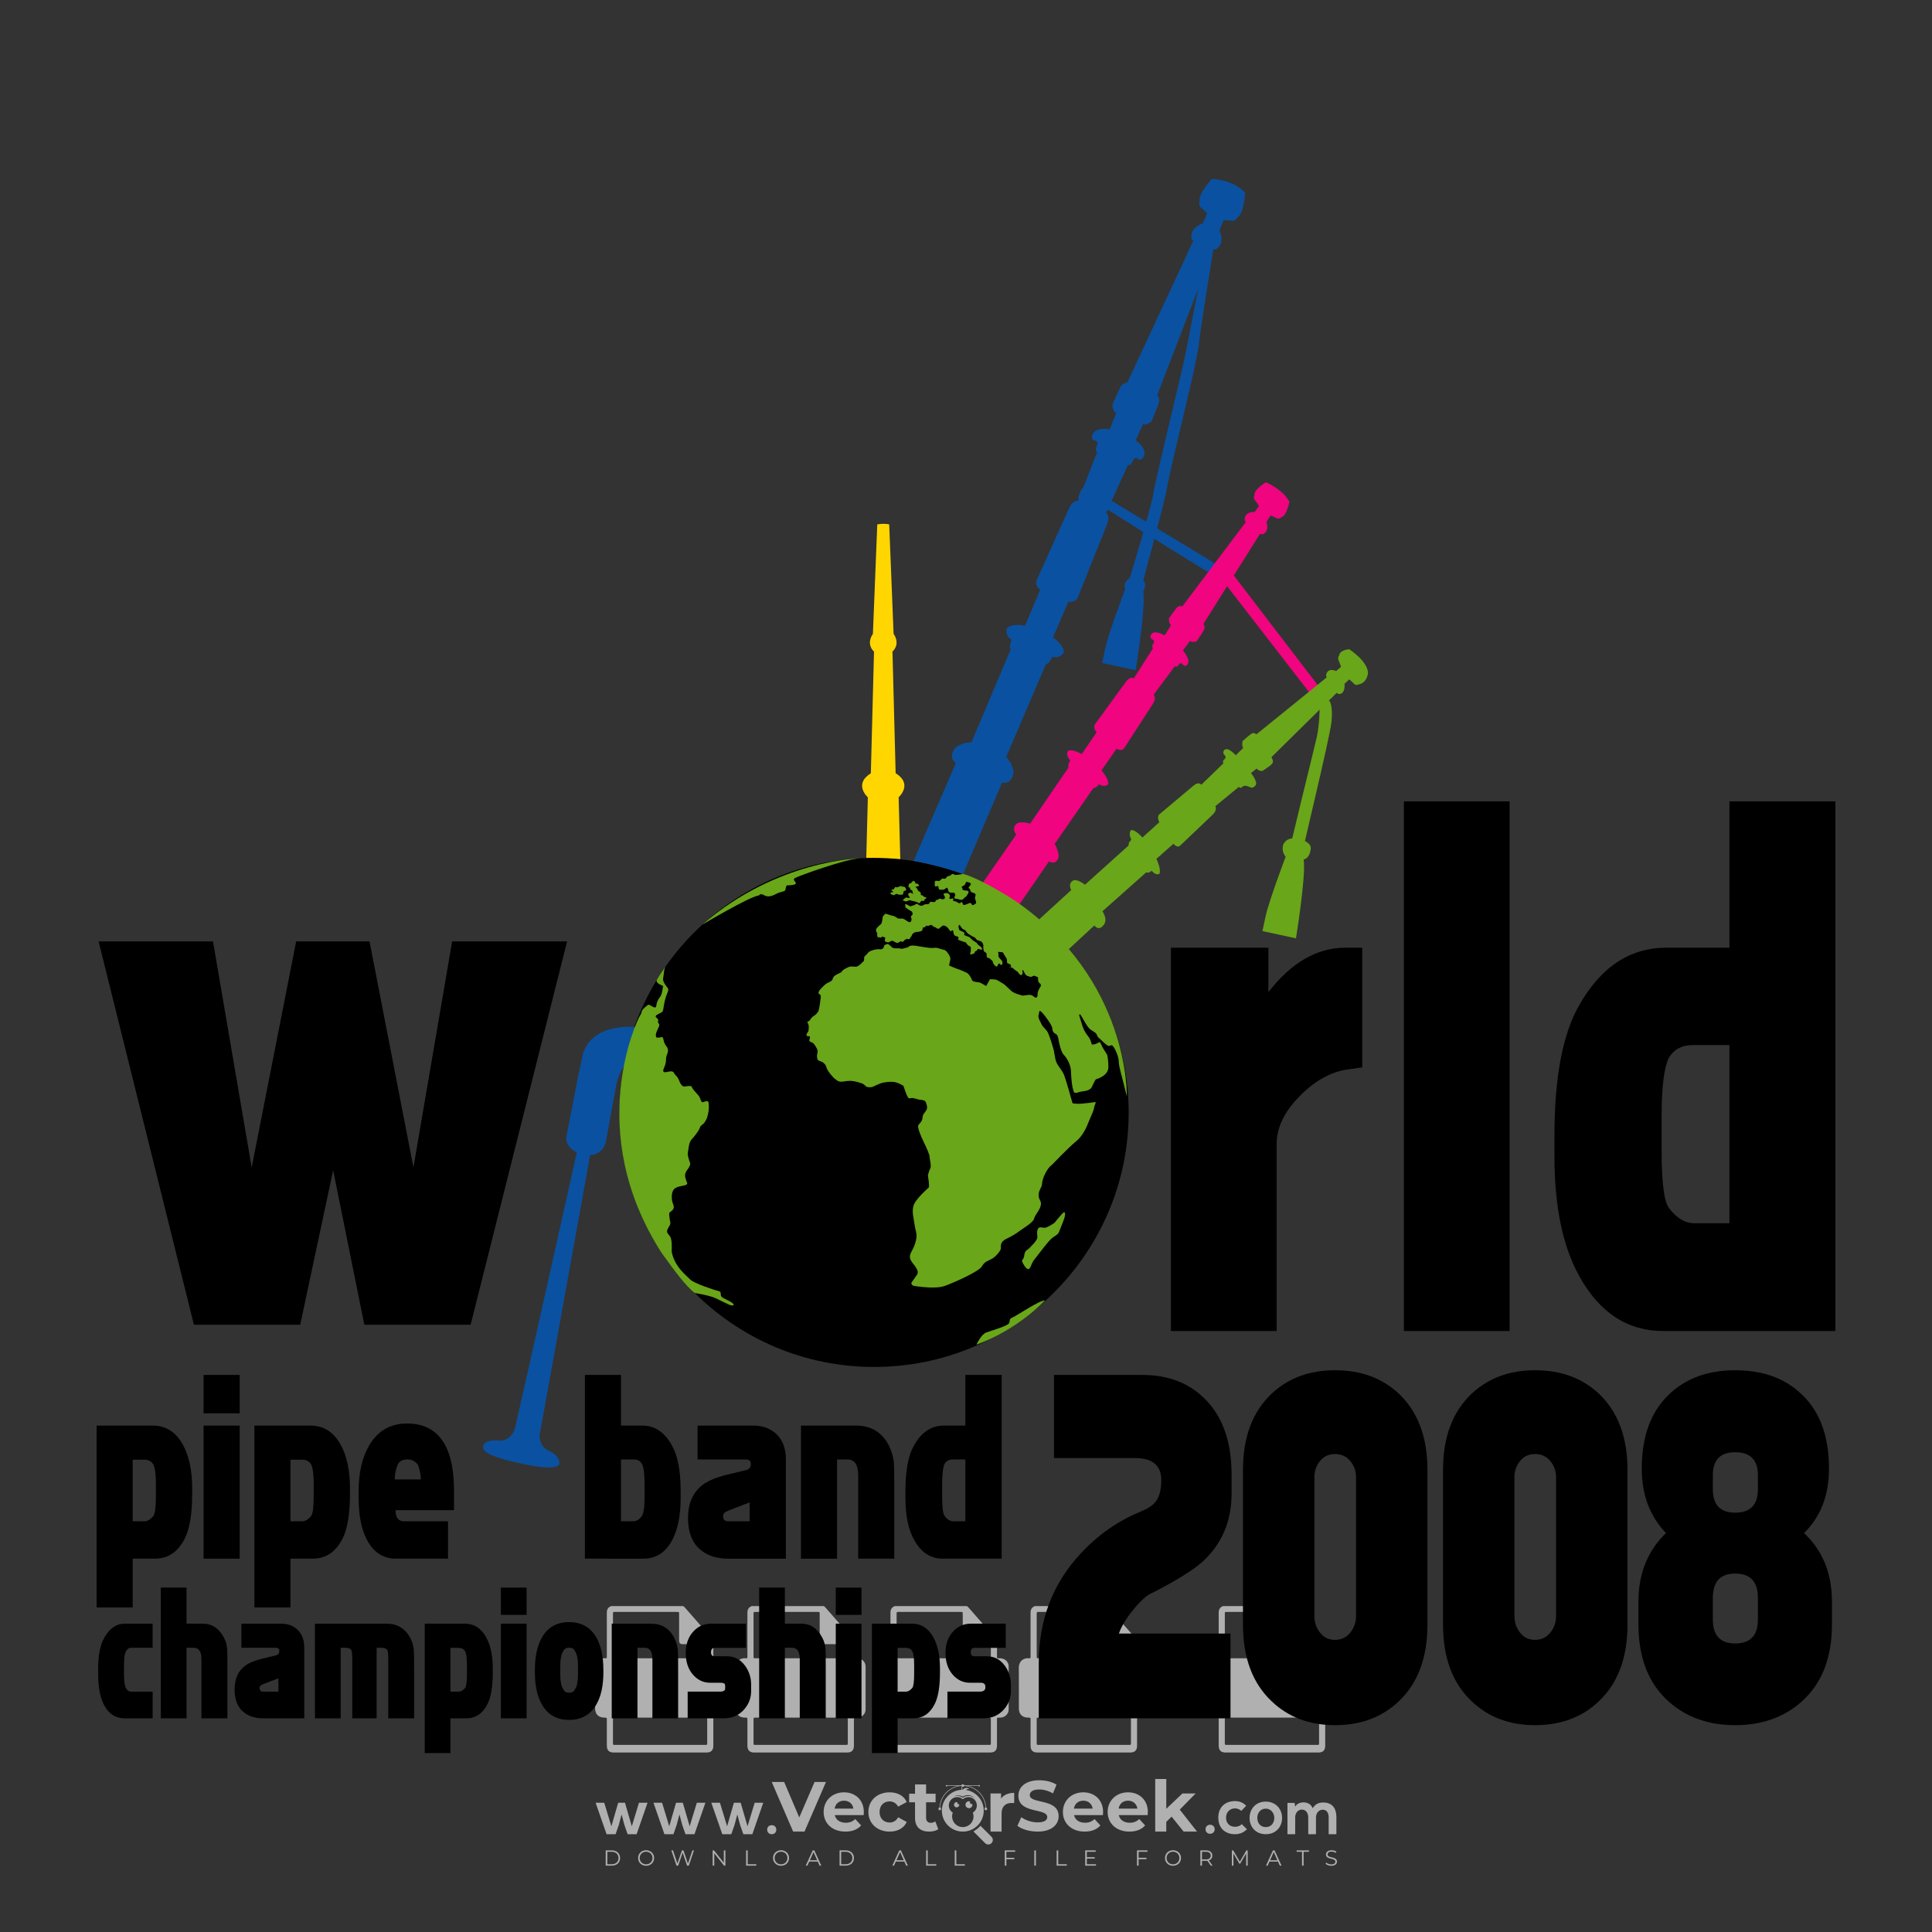 <?xml version="1.0" encoding="iso-8859-1"?>
<!-- Generator: Adobe Illustrator 27.0.0, SVG Export Plug-In . SVG Version: 6.00 Build 0)  -->
<svg version="1.1" id="Layer_1" xmlns="http://www.w3.org/2000/svg" xmlns:xlink="http://www.w3.org/1999/xlink" x="0px" y="0px"
	 viewBox="0 0 500 500" style="enable-background:new 0 0 500 500;" xml:space="preserve">
<rect x="0" y="0" width="500" height="500" fill="#333333" stroke="none"/>
<g id="watermark_1_">
	<g>
		<g id="watermark" style="opacity:0.61;">
			<g>
				<g>
					<g>
						<g>
							<polygon style="fill:#FFFFFF;" points="213.765,461.172 208.204,474.017 205.268,474.017 199.726,461.172 202.938,461.172 
								206.846,470.347 210.81,461.172 							"/>
						</g>
						<g>
							<path style="fill:#FFFFFF;" d="M223.507,469.741h-7.469c0.275,1.23,1.321,1.982,2.826,1.982c1.046,0,1.798-0.312,2.477-0.954
								l1.523,1.651c-0.917,1.046-2.294,1.597-4.074,1.597c-3.413,0-5.634-2.147-5.634-5.083c0-2.954,2.257-5.083,5.267-5.083
								c2.899,0,5.138,1.945,5.138,5.12C223.562,469.191,223.526,469.503,223.507,469.741 M216.002,468.071h4.863
								c-0.202-1.248-1.138-2.055-2.422-2.055C217.139,466.016,216.204,466.805,216.002,468.071"/>
						</g>
						<g>
							<path style="fill:#FFFFFF;" d="M224.735,468.934c0-2.973,2.294-5.083,5.505-5.083c2.074,0,3.707,0.899,4.423,2.514
								l-2.22,1.193c-0.532-0.936-1.321-1.358-2.221-1.358c-1.45,0-2.587,1.009-2.587,2.734c0,1.725,1.138,2.734,2.587,2.734
								c0.899,0,1.688-0.404,2.221-1.358l2.22,1.211c-0.716,1.578-2.349,2.495-4.423,2.495
								C227.029,474.017,224.735,471.907,224.735,468.934"/>
						</g>
						<g>
							<path style="fill:#FFFFFF;" d="M242.828,473.393c-0.587,0.422-1.45,0.624-2.331,0.624c-2.33,0-3.688-1.193-3.688-3.542
								v-4.055h-1.523v-2.202h1.523v-2.404h2.863v2.404h2.459v2.202h-2.459v4.019c0,0.844,0.458,1.303,1.229,1.303
								c0.422,0,0.844-0.128,1.156-0.367L242.828,473.393z"/>
						</g>
					</g>
					<g>
						<path style="fill:#FFFFFF;" d="M262.474,463.997v2.643c-0.238-0.018-0.422-0.037-0.642-0.037
							c-1.578,0-2.624,0.862-2.624,2.753v4.661h-2.863v-9.873h2.734v1.303C259.776,464.493,260.951,463.997,262.474,463.997"/>
					</g>
					<g>
						<path style="fill:#FFFFFF;" d="M263.299,472.53l1.009-2.239c1.083,0.789,2.697,1.339,4.239,1.339
							c1.762,0,2.477-0.587,2.477-1.376c0-2.404-7.469-0.752-7.469-5.524c0-2.184,1.762-4,5.413-4c1.615,0,3.267,0.385,4.459,1.138
							l-0.918,2.257c-1.193-0.679-2.422-1.009-3.56-1.009c-1.761,0-2.44,0.66-2.44,1.468c0,2.367,7.468,0.734,7.468,5.45
							c0,2.147-1.78,3.982-5.45,3.982C266.492,474.017,264.437,473.411,263.299,472.53"/>
					</g>
					<g>
						<path style="fill:#FFFFFF;" d="M285.428,469.741h-7.469c0.275,1.23,1.321,1.982,2.826,1.982c1.046,0,1.798-0.312,2.477-0.954
							l1.523,1.651c-0.918,1.046-2.294,1.597-4.074,1.597c-3.413,0-5.634-2.147-5.634-5.083c0-2.954,2.257-5.083,5.267-5.083
							c2.9,0,5.138,1.945,5.138,5.12C285.484,469.191,285.447,469.503,285.428,469.741 M277.923,468.071h4.863
							c-0.202-1.248-1.138-2.055-2.422-2.055C279.061,466.016,278.125,466.805,277.923,468.071"/>
					</g>
					<g>
						<path style="fill:#FFFFFF;" d="M297.007,469.741h-7.469c0.275,1.23,1.321,1.982,2.826,1.982c1.046,0,1.798-0.312,2.477-0.954
							l1.523,1.651c-0.918,1.046-2.294,1.597-4.074,1.597c-3.413,0-5.634-2.147-5.634-5.083c0-2.954,2.257-5.083,5.267-5.083
							c2.899,0,5.138,1.945,5.138,5.12C297.062,469.191,297.025,469.503,297.007,469.741 M289.501,468.071h4.863
							c-0.202-1.248-1.138-2.055-2.422-2.055C290.639,466.016,289.703,466.805,289.501,468.071"/>
					</g>
					<g>
						<polygon style="fill:#FFFFFF;" points="303.208,470.145 301.831,471.503 301.831,474.017 298.969,474.017 298.969,460.401 
							301.831,460.401 301.831,468.108 306.016,464.144 309.429,464.144 305.318,468.328 309.796,474.017 306.327,474.017 						"/>
					</g>
					<g>
						<path style="fill:#FFFFFF;" d="M256.601,475.359L256.601,475.359l-2.86-2.86c-0.435,0.508-0.953,0.943-1.534,1.284
							c-0.092,0.069-0.186,0.136-0.283,0.199l3.027,3.027c0.456,0.456,1.195,0.456,1.65,0
							C257.057,476.554,257.057,475.815,256.601,475.359"/>
					</g>
					<g>
						<path style="fill:#FFFFFF;" d="M249.984,463.244c0.221-0.173,0.495-0.281,0.797-0.281c0.042,0,0.083,0.002,0.124,0.006
							c-0.214-0.156-0.478-0.249-0.764-0.249c-0.395,0-0.744,0.18-0.981,0.458c-0.051,0-0.1,0.006-0.151,0.008
							c0.039-0.077,0.064-0.162,0.064-0.255c0-0.234-0.143-0.434-0.346-0.519c0.087,0.126,0.138,0.279,0.138,0.445
							c0,0.122-0.031,0.237-0.081,0.341c-2.811,0.201-5.03,2.539-5.03,5.4c0,2.993,2.426,5.42,5.42,5.42
							c2.993,0,5.42-2.426,5.42-5.42C254.595,465.879,252.593,463.635,249.984,463.244 M247.983,464.656
							c0.435,0,0.844,0.112,1.199,0.309c0.374-0.245,0.82-0.387,1.299-0.387c0.711,0,1.348,0.312,1.784,0.806
							c-0.435-0.379-1.004-0.61-1.627-0.61c-0.449,0-0.87,0.12-1.234,0.329c-0.079,0.046-0.156,0.096-0.229,0.15
							c-0.065-0.048-0.133-0.093-0.204-0.134c-0.369-0.219-0.8-0.344-1.26-0.344c-0.3,0-0.588,0.054-0.854,0.152
							C247.196,464.754,247.578,464.656,247.983,464.656 M251.772,469.098c0.115,0.305,0.181,0.634,0.181,0.979
							c0,1.534-1.244,2.777-2.778,2.777c-1.534,0-2.777-1.243-2.777-2.777c0-0.345,0.066-0.674,0.181-0.979
							c-0.62-0.382-1.035-1.064-1.035-1.846c0-1.197,0.971-2.168,2.168-2.168c0.565,0,1.078,0.218,1.463,0.572
							c0.386-0.354,0.899-0.572,1.464-0.572c1.197,0,2.168,0.971,2.168,2.168C252.807,468.034,252.392,468.716,251.772,469.098"/>
					</g>
					<g>
						<path style="fill:#FFFFFF;" d="M251.666,467.061c0,0.497-0.404,0.901-0.901,0.901c-0.497,0-0.901-0.404-0.901-0.901
							s0.404-0.901,0.901-0.901c0.101,0,0.197,0.017,0.287,0.047c-0.03,0.062-0.045,0.132-0.045,0.204
							c0,0.273,0.221,0.494,0.494,0.494c0.05,0,0.099-0.008,0.146-0.022C251.66,466.941,251.666,467,251.666,467.061"/>
					</g>
					<g>
						<path style="fill:#FFFFFF;" d="M248.255,467.061c0,0.376-0.305,0.681-0.681,0.681c-0.376,0-0.681-0.305-0.681-0.681
							s0.305-0.681,0.681-0.681c0.076,0,0.149,0.013,0.217,0.035c-0.023,0.047-0.034,0.1-0.034,0.155
							c0,0.206,0.167,0.374,0.374,0.374c0.038,0,0.075-0.006,0.11-0.017C248.25,466.97,248.255,467.015,248.255,467.061"/>
					</g>
					<g>
						<g>
							<g>
								<rect x="242.908" y="467.83" style="fill:#FFFFFF;" width="0.616" height="0.616"/>
							</g>
							<g>
								<rect x="254.827" y="467.83" style="fill:#FFFFFF;" width="0.616" height="0.616"/>
							</g>
							<g>
								<path style="fill:#FFFFFF;" d="M255.205,468.082h-0.14c0-3.248-2.642-5.89-5.89-5.89c-3.248,0-5.89,2.642-5.89,5.89h-0.14
									c0-1.611,0.627-3.125,1.766-4.264c1.139-1.139,2.653-1.766,4.264-1.766c1.611,0,3.125,0.627,4.264,1.766
									C254.578,464.957,255.205,466.471,255.205,468.082"/>
							</g>
						</g>
						<g>
							<rect x="248.868" y="461.814" style="fill:#FFFFFF;" width="0.616" height="0.616"/>
						</g>
						<g>
							<rect x="244.95" y="462.052" style="fill:#FFFFFF;" width="8.45" height="0.14"/>
						</g>
						<g>
							<path style="fill:#FFFFFF;" d="M245.174,462.15c0,0.108-0.088,0.196-0.196,0.196c-0.108,0-0.196-0.088-0.196-0.196
								c0-0.108,0.088-0.196,0.196-0.196C245.086,461.954,245.174,462.042,245.174,462.15"/>
						</g>
						<g>
							<path style="fill:#FFFFFF;" d="M253.596,462.15c0,0.108-0.088,0.196-0.196,0.196c-0.108,0-0.196-0.088-0.196-0.196
								c0-0.108,0.088-0.196,0.196-0.196C253.509,461.954,253.596,462.042,253.596,462.15"/>
						</g>
					</g>
				</g>
				<g>
					<path style="fill:#FFFFFF;" d="M314.356,473.409c0,1.559-2.364,1.559-2.364,0C311.993,471.851,314.356,471.851,314.356,473.409
						z"/>
				</g>
				<g>
					<g>
						<g>
							<path style="fill:#FFFFFF;" d="M161.739,466.549l1.772,6.088l1.855-6.088h2.215l-2.823,8.14h-2.33l-0.837-2.396l-0.722-2.708
								l-0.722,2.708l-0.837,2.396h-2.33l-2.839-8.14h2.231l1.855,6.088l1.756-6.088H161.739z"/>
						</g>
						<g>
							<path style="fill:#FFFFFF;" d="M176.713,466.549l1.772,6.088l1.855-6.088h2.215l-2.823,8.14h-2.33l-0.837-2.396l-0.722-2.708
								l-0.722,2.708l-0.837,2.396h-2.33l-2.839-8.14h2.231l1.855,6.088l1.756-6.088H176.713z"/>
						</g>
						<g>
							<path style="fill:#FFFFFF;" d="M191.687,466.549l1.772,6.088l1.855-6.088h2.215l-2.823,8.14h-2.33l-0.837-2.396l-0.722-2.708
								l-0.722,2.708l-0.837,2.396h-2.33l-2.839-8.14h2.231l1.855,6.088l1.756-6.088H191.687z"/>
						</g>
					</g>
					<g>
						<path style="fill:#FFFFFF;" d="M200.908,473.52c0,1.559-2.364,1.559-2.364,0C198.545,471.962,200.908,471.962,200.908,473.52z
							"/>
					</g>
					<g>
						<path style="fill:#FFFFFF;" d="M322.71,473.409c-0.935,0.919-1.919,1.28-3.117,1.28c-2.346,0-4.3-1.411-4.3-4.282
							s1.953-4.284,4.3-4.284c1.149,0,2.035,0.329,2.921,1.199l-1.264,1.329c-0.476-0.428-1.066-0.64-1.623-0.64
							c-1.346,0-2.33,0.985-2.33,2.396c0,1.542,1.05,2.362,2.297,2.362c0.64,0,1.28-0.18,1.772-0.672L322.71,473.409z"/>
					</g>
					<g>
						<path style="fill:#FFFFFF;" d="M331.805,470.472c0,2.33-1.591,4.217-4.217,4.217c-2.626,0-4.201-1.887-4.201-4.217
							c0-2.314,1.609-4.217,4.185-4.217C330.149,466.255,331.805,468.158,331.805,470.472z M325.389,470.472
							c0,1.231,0.739,2.38,2.199,2.38c1.46,0,2.199-1.149,2.199-2.38c0-1.215-0.854-2.396-2.199-2.396
							C326.144,468.077,325.389,469.258,325.389,470.472z"/>
					</g>
					<g>
						<path style="fill:#FFFFFF;" d="M338.572,474.689v-4.332c0-1.068-0.559-2.035-1.658-2.035c-1.082,0-1.722,0.967-1.722,2.035
							v4.332h-2.003v-8.107h1.855l0.148,0.985c0.426-0.82,1.362-1.116,2.133-1.116c0.969,0,1.937,0.394,2.396,1.51
							c0.723-1.149,1.658-1.478,2.708-1.478c2.297,0,3.43,1.412,3.43,3.84v4.365h-2.003v-4.365c0-1.066-0.442-1.97-1.526-1.97
							c-1.082,0-1.756,0.935-1.756,2.003v4.332H338.572z"/>
					</g>
				</g>
			</g>
		</g>
		<g style="opacity:0.61;">
			<g>
				<g>
					<path style="fill:#FFFFFF;" d="M345.988,431.299c-0.006-1.224-0.959-2.121-2.189-2.14c-0.924-0.014-0.832,0.12-0.834-0.867
						c-0.003-1.097-0.007-2.194,0.003-3.292c0.003-0.379-0.112-0.691-0.362-0.976c-2.342-2.668-4.678-5.342-7.019-8.011
						c-0.12-0.137-0.275-0.244-0.414-0.366c-6.214,0-12.427,0-18.641,0c-0.794,0.293-1.14,0.868-1.138,1.709
						c0.01,3.748,0.004,7.496,0.004,11.243c0,0.556-0.003,0.589-0.55,0.551c-1.497-0.102-2.516,0.986-2.497,2.492
						c0.044,3.476,0.013,6.953,0.014,10.429c0.001,1.58,0.867,2.443,2.45,2.449c0.582,0.002,0.582,0.002,0.582,0.6
						c0,2.219-0.001,4.438,0.001,6.657c0.001,1.192,0.58,1.771,1.768,1.771c8.013,0.001,16.027,0.001,24.04,0
						c1.168,0,1.755-0.583,1.757-1.745c0.002-2.256,0-4.512,0.001-6.768c0-0.512,0.002-0.511,0.52-0.515
						c0.271-0.002,0.541,0.008,0.809-0.058c0.996-0.246,1.69-1.044,1.694-2.069C346.003,438.696,346.005,434.997,345.988,431.299z
						 M317.537,417.162c5.337,0,10.674,0,16.01,0c0.548,0,0.554,0.007,0.554,0.561c0.001,2.243-0.001,4.486,0.001,6.73
						c0.001,0.811,0.249,1.059,1.06,1.059c1.91,0.001,3.821,0,5.731,0.001c0.458,0,0.479,0.021,0.481,0.483
						c0.003,0.887,0.002,1.775,0,2.662c-0.001,0.477-0.024,0.498-0.504,0.499c-3.895,0.001-7.79,0-11.684,0
						c-3.882,0-7.765,0-11.647,0c-0.55,0-0.552-0.001-0.552-0.561c-0.001-3.624-0.001-7.247,0-10.871
						C316.987,417.166,316.991,417.162,317.537,417.162z M340.822,451.579c-3.883,0.001-7.766,0-11.65,0c-3.871,0-7.742,0-11.613,0
						c-0.572,0-0.574-0.002-0.574-0.579c-0.001-1.997-0.001-3.994,0.001-5.991c0-0.464,0.023-0.486,0.478-0.487
						c7.803-0.001,15.607-0.001,23.41,0c0.478,0,0.499,0.02,0.499,0.503c0.002,1.997,0.001,3.994,0,5.991
						C341.375,451.574,341.37,451.579,340.822,451.579z"/>
				</g>
				<g>
					<g>
						<rect x="327.418" y="417.053" style="fill:#FFFFFF;" width="1.757" height="1.054"/>
					</g>
					<g>
						<rect x="325.662" y="418.107" style="fill:#FFFFFF;" width="1.757" height="1.054"/>
					</g>
					<g>
						<rect x="327.418" y="419.161" style="fill:#FFFFFF;" width="1.757" height="1.054"/>
					</g>
					<g>
						<rect x="325.662" y="420.215" style="fill:#FFFFFF;" width="1.757" height="1.054"/>
					</g>
					<g>
						<rect x="327.418" y="421.269" style="fill:#FFFFFF;" width="1.757" height="1.054"/>
					</g>
					<g>
						<rect x="325.662" y="422.323" style="fill:#FFFFFF;" width="1.757" height="1.054"/>
					</g>
					<g>
						<rect x="327.418" y="423.378" style="fill:#FFFFFF;" width="1.757" height="1.054"/>
					</g>
					<g>
						<rect x="325.662" y="424.432" style="fill:#FFFFFF;" width="1.757" height="1.054"/>
					</g>
					<g>
						<rect x="327.418" y="425.486" style="fill:#FFFFFF;" width="1.757" height="1.054"/>
					</g>
					<g>
						<rect x="325.662" y="426.54" style="fill:#FFFFFF;" width="1.757" height="1.054"/>
					</g>
					<g>
						<rect x="327.418" y="427.594" style="fill:#FFFFFF;" width="1.757" height="1.054"/>
					</g>
					<g>
						<rect x="325.662" y="428.648" style="fill:#FFFFFF;" width="1.757" height="1.054"/>
					</g>
				</g>
			</g>
			<g>
				<path style="fill:#FFFFFF;" d="M187.637,431.299c-0.006-1.224-0.959-2.121-2.189-2.14c-0.924-0.014-0.832,0.12-0.834-0.867
					c-0.003-1.097-0.007-2.194,0.003-3.292c0.003-0.379-0.112-0.691-0.362-0.976c-2.342-2.668-4.678-5.342-7.019-8.011
					c-0.12-0.137-0.275-0.244-0.414-0.366c-6.214,0-12.427,0-18.641,0c-0.794,0.293-1.14,0.868-1.138,1.709
					c0.01,3.748,0.004,7.496,0.004,11.243c0,0.556-0.003,0.589-0.55,0.551c-1.497-0.102-2.516,0.986-2.497,2.492
					c0.044,3.476,0.013,6.953,0.014,10.429c0.001,1.58,0.867,2.443,2.45,2.449c0.582,0.002,0.582,0.002,0.582,0.6
					c0,2.219-0.001,4.438,0.001,6.657c0.001,1.192,0.58,1.771,1.768,1.771c8.013,0.001,16.027,0.001,24.04,0
					c1.168,0,1.755-0.583,1.757-1.745c0.002-2.256,0-4.512,0.001-6.768c0-0.512,0.002-0.511,0.52-0.515
					c0.271-0.002,0.541,0.008,0.809-0.058c0.996-0.246,1.69-1.044,1.694-2.069C187.652,438.696,187.655,434.997,187.637,431.299z
					 M159.187,417.162c5.337,0,10.674,0,16.01,0c0.548,0,0.554,0.007,0.554,0.561c0.001,2.243-0.001,4.486,0.001,6.73
					c0.001,0.811,0.249,1.059,1.06,1.059c1.91,0.001,3.821,0,5.731,0.001c0.458,0,0.479,0.021,0.481,0.483
					c0.003,0.887,0.002,1.775,0,2.662c-0.001,0.477-0.024,0.498-0.504,0.499c-3.895,0.001-7.79,0-11.684,0
					c-3.882,0-7.765,0-11.647,0c-0.55,0-0.552-0.001-0.552-0.561c-0.001-3.624-0.001-7.247,0-10.871
					C158.636,417.166,158.64,417.162,159.187,417.162z M182.472,451.579c-3.883,0.001-7.766,0-11.65,0c-3.871,0-7.742,0-11.613,0
					c-0.572,0-0.574-0.002-0.574-0.579c-0.001-1.997-0.001-3.994,0.001-5.991c0-0.464,0.023-0.486,0.478-0.487
					c7.803-0.001,15.607-0.001,23.41,0c0.478,0,0.499,0.02,0.499,0.503c0.002,1.997,0.001,3.994,0,5.991
					C183.024,451.574,183.019,451.579,182.472,451.579z"/>
			</g>
			<g>
				<path style="fill:#FFFFFF;" d="M159.779,440.669v-7.897h2.779c0.375,0,0.726,0.061,1.053,0.182
					c0.327,0.121,0.612,0.292,0.855,0.513c0.242,0.221,0.434,0.483,0.573,0.789c0.14,0.305,0.21,0.642,0.21,1.009
					c0,0.375-0.07,0.715-0.21,1.02c-0.14,0.305-0.331,0.568-0.573,0.789c-0.243,0.221-0.528,0.392-0.855,0.513
					c-0.327,0.121-0.678,0.182-1.053,0.182h-1.29v2.901H159.779z M162.58,436.356c0.39,0,0.684-0.111,0.882-0.331
					c0.199-0.22,0.298-0.474,0.298-0.761c0-0.14-0.024-0.276-0.072-0.408c-0.048-0.132-0.121-0.248-0.221-0.347
					c-0.099-0.099-0.223-0.178-0.37-0.237c-0.147-0.059-0.32-0.089-0.518-0.089h-1.312v2.173H162.58z"/>
				<path style="fill:#FFFFFF;" d="M166.308,432.771h1.731l3.177,5.294h0.088l-0.088-1.522v-3.772h1.478v7.897h-1.566l-3.353-5.592
					h-0.088l0.088,1.522v4.07h-1.467V432.771z"/>
				<path style="fill:#FFFFFF;" d="M177.922,436.334h3.872c0.022,0.089,0.04,0.195,0.055,0.32c0.014,0.125,0.022,0.25,0.022,0.375
					c0,0.507-0.077,0.985-0.231,1.434c-0.154,0.449-0.397,0.849-0.728,1.202c-0.353,0.375-0.776,0.666-1.268,0.871
					c-0.493,0.206-1.055,0.309-1.688,0.309c-0.574,0-1.114-0.103-1.622-0.309c-0.507-0.206-0.948-0.492-1.323-0.86
					c-0.375-0.367-0.673-0.803-0.894-1.307c-0.221-0.504-0.331-1.053-0.331-1.649c0-0.595,0.11-1.145,0.331-1.649
					c0.221-0.504,0.518-0.939,0.894-1.307c0.375-0.367,0.816-0.654,1.323-0.86c0.507-0.206,1.048-0.309,1.622-0.309
					c0.64,0,1.211,0.11,1.715,0.331c0.504,0.221,0.935,0.526,1.296,0.915l-1.025,1.004c-0.258-0.272-0.544-0.48-0.861-0.623
					c-0.316-0.143-0.695-0.215-1.136-0.215c-0.361,0-0.703,0.065-1.026,0.193c-0.324,0.129-0.607,0.311-0.85,0.546
					c-0.242,0.235-0.436,0.52-0.579,0.855c-0.143,0.335-0.215,0.708-0.215,1.119c0,0.412,0.072,0.785,0.215,1.12
					c0.143,0.335,0.338,0.62,0.584,0.855c0.246,0.235,0.531,0.418,0.855,0.546c0.323,0.129,0.669,0.193,1.037,0.193
					c0.419,0,0.773-0.061,1.064-0.182c0.29-0.121,0.538-0.278,0.744-0.469c0.148-0.132,0.275-0.3,0.381-0.502
					c0.106-0.202,0.189-0.428,0.248-0.678h-2.482V436.334z"/>
			</g>
			<g>
				<path style="fill:#FFFFFF;" d="M224.019,431.299c-0.006-1.224-0.959-2.121-2.189-2.14c-0.924-0.014-0.832,0.12-0.834-0.867
					c-0.003-1.097-0.007-2.194,0.003-3.292c0.003-0.379-0.112-0.691-0.362-0.976c-2.342-2.668-4.678-5.342-7.019-8.011
					c-0.12-0.137-0.275-0.244-0.414-0.366c-6.214,0-12.427,0-18.641,0c-0.794,0.293-1.14,0.868-1.138,1.709
					c0.01,3.748,0.004,7.496,0.004,11.243c0,0.556-0.003,0.589-0.55,0.551c-1.497-0.102-2.516,0.986-2.497,2.492
					c0.044,3.476,0.013,6.953,0.014,10.429c0.001,1.58,0.867,2.443,2.45,2.449c0.582,0.002,0.582,0.002,0.582,0.6
					c0,2.219-0.001,4.438,0.001,6.657c0.001,1.192,0.58,1.771,1.768,1.771c8.013,0.001,16.027,0.001,24.04,0
					c1.168,0,1.755-0.583,1.757-1.745c0.002-2.256,0-4.512,0.001-6.768c0-0.512,0.002-0.511,0.52-0.515
					c0.271-0.002,0.541,0.008,0.809-0.058c0.997-0.246,1.69-1.044,1.694-2.069C224.034,438.696,224.036,434.997,224.019,431.299z
					 M195.568,417.162c5.337,0,10.674,0,16.01,0c0.548,0,0.554,0.007,0.554,0.561c0.001,2.243-0.001,4.486,0.001,6.73
					c0.001,0.811,0.249,1.059,1.06,1.059c1.91,0.001,3.821,0,5.731,0.001c0.458,0,0.479,0.021,0.481,0.483
					c0.003,0.887,0.002,1.775,0,2.662c-0.001,0.477-0.024,0.498-0.504,0.499c-3.895,0.001-7.79,0-11.684,0
					c-3.882,0-7.765,0-11.647,0c-0.55,0-0.552-0.001-0.552-0.561c-0.001-3.624-0.001-7.247,0-10.871
					C195.018,417.166,195.022,417.162,195.568,417.162z M218.854,451.579c-3.883,0.001-7.766,0-11.65,0c-3.871,0-7.742,0-11.613,0
					c-0.572,0-0.574-0.002-0.574-0.579c-0.001-1.997-0.001-3.994,0.001-5.991c0-0.464,0.023-0.486,0.478-0.487
					c7.803-0.001,15.607-0.001,23.41,0c0.478,0,0.499,0.02,0.499,0.503c0.002,1.997,0.001,3.994,0,5.991
					C219.406,451.574,219.401,451.579,218.854,451.579z"/>
			</g>
			<g>
				<path style="fill:#FFFFFF;" d="M205.111,432.771h1.699l2.967,7.897h-1.644l-0.651-1.886h-3.044l-0.651,1.886h-1.643
					L205.111,432.771z M206.997,437.415l-0.706-1.974l-0.287-0.96h-0.088l-0.287,0.96l-0.706,1.974H206.997z"/>
				<path style="fill:#FFFFFF;" d="M211.331,434.536c-0.125,0-0.245-0.024-0.359-0.072c-0.114-0.048-0.213-0.114-0.298-0.199
					c-0.084-0.084-0.151-0.182-0.198-0.292c-0.048-0.11-0.072-0.232-0.072-0.364s0.024-0.254,0.072-0.364
					c0.048-0.11,0.114-0.208,0.198-0.292c0.084-0.084,0.184-0.151,0.298-0.198c0.114-0.048,0.233-0.072,0.359-0.072
					c0.257,0,0.478,0.09,0.662,0.27c0.184,0.181,0.276,0.399,0.276,0.656s-0.092,0.476-0.276,0.656
					C211.809,434.446,211.589,434.536,211.331,434.536z M210.615,440.669v-5.404h1.445v5.404H210.615z"/>
			</g>
			<g>
				<path style="fill:#FFFFFF;" d="M261.044,431.299c-0.006-1.224-0.959-2.121-2.189-2.14c-0.924-0.014-0.832,0.12-0.834-0.867
					c-0.003-1.097-0.007-2.194,0.003-3.292c0.003-0.379-0.112-0.691-0.362-0.976c-2.342-2.668-4.678-5.342-7.019-8.011
					c-0.12-0.137-0.275-0.244-0.414-0.366c-6.214,0-12.427,0-18.641,0c-0.794,0.293-1.14,0.868-1.138,1.709
					c0.01,3.748,0.004,7.496,0.004,11.243c0,0.556-0.003,0.589-0.55,0.551c-1.497-0.102-2.516,0.986-2.497,2.492
					c0.044,3.476,0.013,6.953,0.014,10.429c0.001,1.58,0.867,2.443,2.45,2.449c0.582,0.002,0.582,0.002,0.582,0.6
					c0,2.219-0.001,4.438,0.001,6.657c0.001,1.192,0.58,1.771,1.768,1.771c8.013,0.001,16.027,0.001,24.04,0
					c1.168,0,1.755-0.583,1.757-1.745c0.002-2.256,0-4.512,0.001-6.768c0-0.512,0.002-0.511,0.52-0.515
					c0.271-0.002,0.541,0.008,0.809-0.058c0.996-0.246,1.69-1.044,1.694-2.069C261.059,438.696,261.061,434.997,261.044,431.299z
					 M232.593,417.162c5.337,0,10.674,0,16.01,0c0.548,0,0.554,0.007,0.554,0.561c0.001,2.243-0.001,4.486,0.001,6.73
					c0.001,0.811,0.249,1.059,1.06,1.059c1.91,0.001,3.821,0,5.731,0.001c0.458,0,0.479,0.021,0.481,0.483
					c0.003,0.887,0.002,1.775,0,2.662c-0.001,0.477-0.024,0.498-0.504,0.499c-3.895,0.001-7.79,0-11.684,0
					c-3.882,0-7.765,0-11.647,0c-0.55,0-0.552-0.001-0.552-0.561c-0.001-3.624-0.001-7.247,0-10.871
					C232.042,417.166,232.047,417.162,232.593,417.162z M255.878,451.579c-3.883,0.001-7.766,0-11.65,0c-3.871,0-7.742,0-11.613,0
					c-0.572,0-0.574-0.002-0.574-0.579c-0.001-1.997-0.001-3.994,0.001-5.991c0-0.464,0.023-0.486,0.478-0.487
					c7.803-0.001,15.607-0.001,23.41,0c0.478,0,0.499,0.02,0.499,0.503c0.002,1.997,0.001,3.994,0,5.991
					C256.431,451.574,256.426,451.579,255.878,451.579z"/>
			</g>
			<g>
				<path style="fill:#FFFFFF;" d="M236.361,440.845c-0.338,0-0.662-0.048-0.971-0.143c-0.309-0.095-0.592-0.239-0.849-0.43
					c-0.257-0.191-0.481-0.425-0.673-0.7c-0.191-0.276-0.342-0.597-0.452-0.965l1.401-0.551c0.103,0.397,0.283,0.726,0.54,0.987
					c0.257,0.261,0.596,0.392,1.015,0.392c0.154,0,0.303-0.02,0.447-0.061c0.143-0.04,0.272-0.099,0.386-0.176
					s0.204-0.175,0.27-0.292c0.066-0.118,0.099-0.254,0.099-0.408c0-0.147-0.026-0.279-0.077-0.397
					c-0.051-0.117-0.138-0.227-0.259-0.331c-0.121-0.103-0.28-0.202-0.475-0.298c-0.195-0.095-0.435-0.195-0.722-0.298l-0.485-0.176
					c-0.213-0.073-0.429-0.173-0.645-0.298c-0.217-0.125-0.413-0.276-0.59-0.452c-0.177-0.176-0.322-0.384-0.436-0.623
					c-0.114-0.239-0.171-0.509-0.171-0.81c0-0.309,0.06-0.597,0.182-0.866c0.121-0.268,0.294-0.503,0.518-0.706
					c0.224-0.202,0.492-0.36,0.805-0.474s0.66-0.171,1.042-0.171c0.397,0,0.74,0.053,1.031,0.16
					c0.291,0.107,0.537,0.243,0.739,0.408c0.202,0.165,0.366,0.348,0.491,0.546c0.125,0.199,0.217,0.386,0.276,0.563l-1.312,0.551
					c-0.074-0.221-0.208-0.419-0.402-0.596c-0.195-0.176-0.462-0.265-0.8-0.265c-0.324,0-0.592,0.075-0.805,0.226
					c-0.213,0.151-0.32,0.348-0.32,0.59c0,0.235,0.103,0.436,0.309,0.601c0.206,0.165,0.533,0.325,0.982,0.48l0.497,0.165
					c0.316,0.111,0.605,0.237,0.866,0.381c0.261,0.143,0.485,0.314,0.673,0.513c0.187,0.199,0.331,0.425,0.43,0.678
					c0.1,0.254,0.149,0.546,0.149,0.877c0,0.412-0.083,0.767-0.248,1.064c-0.165,0.298-0.377,0.542-0.634,0.734
					c-0.258,0.191-0.548,0.335-0.872,0.43C236.986,440.797,236.67,440.845,236.361,440.845z"/>
				<path style="fill:#FFFFFF;" d="M239.516,432.771h1.61l1.633,4.754l0.287,1.015h0.088l0.309-1.015l1.699-4.754h1.61l-2.879,7.897
					h-1.566L239.516,432.771z"/>
				<path style="fill:#FFFFFF;" d="M251.097,436.334h3.871c0.022,0.089,0.04,0.195,0.055,0.32c0.015,0.125,0.023,0.25,0.023,0.375
					c0,0.507-0.078,0.985-0.232,1.434c-0.154,0.449-0.397,0.849-0.728,1.202c-0.353,0.375-0.775,0.666-1.268,0.871
					c-0.493,0.206-1.055,0.309-1.688,0.309c-0.574,0-1.114-0.103-1.621-0.309c-0.507-0.206-0.949-0.492-1.324-0.86
					c-0.375-0.367-0.673-0.803-0.894-1.307c-0.22-0.504-0.331-1.053-0.331-1.649c0-0.595,0.11-1.145,0.331-1.649
					c0.221-0.504,0.518-0.939,0.894-1.307c0.375-0.367,0.816-0.654,1.324-0.86c0.507-0.206,1.047-0.309,1.621-0.309
					c0.64,0,1.211,0.11,1.715,0.331c0.504,0.221,0.936,0.526,1.296,0.915l-1.026,1.004c-0.257-0.272-0.544-0.48-0.861-0.623
					c-0.316-0.143-0.694-0.215-1.136-0.215c-0.36,0-0.702,0.065-1.026,0.193c-0.323,0.129-0.607,0.311-0.849,0.546
					c-0.243,0.235-0.436,0.52-0.579,0.855c-0.143,0.335-0.215,0.708-0.215,1.119c0,0.412,0.072,0.785,0.215,1.12
					c0.143,0.335,0.338,0.62,0.585,0.855c0.246,0.235,0.531,0.418,0.854,0.546c0.324,0.129,0.669,0.193,1.037,0.193
					c0.419,0,0.774-0.061,1.064-0.182c0.29-0.121,0.539-0.278,0.745-0.469c0.147-0.132,0.274-0.3,0.38-0.502
					c0.107-0.202,0.189-0.428,0.248-0.678h-2.482V436.334z"/>
			</g>
			<g>
				<path style="fill:#FFFFFF;" d="M297.3,431.299c-0.006-1.224-0.959-2.121-2.189-2.14c-0.924-0.014-0.832,0.12-0.834-0.867
					c-0.003-1.097-0.007-2.194,0.003-3.292c0.003-0.379-0.112-0.691-0.362-0.976c-2.342-2.668-4.678-5.342-7.019-8.011
					c-0.12-0.137-0.275-0.244-0.414-0.366c-6.214,0-12.427,0-18.641,0c-0.794,0.293-1.14,0.868-1.138,1.709
					c0.01,3.748,0.004,7.496,0.004,11.243c0,0.556-0.003,0.589-0.55,0.551c-1.497-0.102-2.516,0.986-2.497,2.492
					c0.044,3.476,0.013,6.953,0.014,10.429c0.001,1.58,0.867,2.443,2.45,2.449c0.582,0.002,0.582,0.002,0.582,0.6
					c0,2.219-0.001,4.438,0.001,6.657c0.001,1.192,0.58,1.771,1.768,1.771c8.013,0.001,16.027,0.001,24.04,0
					c1.168,0,1.755-0.583,1.757-1.745c0.002-2.256,0-4.512,0.001-6.768c0-0.512,0.002-0.511,0.52-0.515
					c0.271-0.002,0.541,0.008,0.809-0.058c0.996-0.246,1.69-1.044,1.694-2.069C297.315,438.696,297.318,434.997,297.3,431.299z
					 M268.85,417.162c5.337,0,10.674,0,16.01,0c0.548,0,0.554,0.007,0.554,0.561c0.001,2.243-0.001,4.486,0.001,6.73
					c0.001,0.811,0.249,1.059,1.06,1.059c1.91,0.001,3.821,0,5.731,0.001c0.458,0,0.479,0.021,0.481,0.483
					c0.003,0.887,0.002,1.775,0,2.662c-0.001,0.477-0.024,0.498-0.504,0.499c-3.895,0.001-7.79,0-11.684,0
					c-3.882,0-7.765,0-11.647,0c-0.55,0-0.552-0.001-0.552-0.561c-0.001-3.624-0.001-7.247,0-10.871
					C268.299,417.166,268.303,417.162,268.85,417.162z M292.135,451.579c-3.883,0.001-7.766,0-11.65,0c-3.871,0-7.742,0-11.613,0
					c-0.572,0-0.574-0.002-0.574-0.579c-0.001-1.997-0.001-3.994,0.001-5.991c0-0.464,0.023-0.486,0.478-0.487
					c7.803-0.001,15.607-0.001,23.41,0c0.478,0,0.499,0.02,0.499,0.503c0.001,1.997,0.001,3.994,0,5.991
					C292.687,451.574,292.682,451.579,292.135,451.579z"/>
			</g>
			<g>
				<path style="fill:#FFFFFF;" d="M272.966,434.183v1.831h3.165v1.412h-3.165v1.831h3.518v1.412h-5.007v-7.897h5.007v1.412H272.966
					z"/>
				<path style="fill:#FFFFFF;" d="M277.852,440.669v-7.897h2.779c0.375,0,0.726,0.061,1.053,0.182
					c0.327,0.121,0.612,0.292,0.855,0.513c0.243,0.221,0.434,0.483,0.574,0.789c0.14,0.305,0.209,0.642,0.209,1.009
					c0,0.375-0.07,0.715-0.209,1.02c-0.14,0.305-0.331,0.568-0.574,0.789c-0.243,0.221-0.528,0.392-0.855,0.513
					c-0.327,0.121-0.678,0.182-1.053,0.182h-1.29v2.901H277.852z M280.653,436.356c0.389,0,0.684-0.111,0.882-0.331
					c0.199-0.22,0.298-0.474,0.298-0.761c0-0.14-0.024-0.276-0.072-0.408c-0.048-0.132-0.121-0.248-0.221-0.347
					c-0.099-0.099-0.222-0.178-0.37-0.237c-0.147-0.059-0.32-0.089-0.518-0.089h-1.312v2.173H280.653z"/>
				<path style="fill:#FFFFFF;" d="M286.797,440.845c-0.338,0-0.662-0.048-0.971-0.143c-0.309-0.095-0.592-0.239-0.849-0.43
					c-0.257-0.191-0.482-0.425-0.673-0.7c-0.191-0.276-0.342-0.597-0.452-0.965l1.401-0.551c0.103,0.397,0.283,0.726,0.541,0.987
					c0.257,0.261,0.595,0.392,1.015,0.392c0.154,0,0.303-0.02,0.447-0.061c0.143-0.04,0.272-0.099,0.386-0.176
					c0.114-0.077,0.204-0.175,0.27-0.292c0.066-0.118,0.1-0.254,0.1-0.408c0-0.147-0.026-0.279-0.077-0.397
					c-0.051-0.117-0.138-0.227-0.259-0.331c-0.121-0.103-0.279-0.202-0.474-0.298c-0.195-0.095-0.436-0.195-0.723-0.298
					l-0.485-0.176c-0.213-0.073-0.428-0.173-0.645-0.298c-0.217-0.125-0.414-0.276-0.59-0.452c-0.176-0.176-0.322-0.384-0.436-0.623
					c-0.114-0.239-0.171-0.509-0.171-0.81c0-0.309,0.061-0.597,0.182-0.866c0.121-0.268,0.294-0.503,0.518-0.706
					c0.224-0.202,0.493-0.36,0.805-0.474c0.312-0.114,0.66-0.171,1.042-0.171c0.397,0,0.741,0.053,1.031,0.16
					c0.29,0.107,0.537,0.243,0.739,0.408c0.202,0.165,0.365,0.348,0.491,0.546c0.125,0.199,0.217,0.386,0.276,0.563l-1.312,0.551
					c-0.074-0.221-0.208-0.419-0.403-0.596c-0.195-0.176-0.462-0.265-0.799-0.265c-0.324,0-0.592,0.075-0.805,0.226
					c-0.213,0.151-0.32,0.348-0.32,0.59c0,0.235,0.103,0.436,0.309,0.601c0.206,0.165,0.533,0.325,0.982,0.48l0.496,0.165
					c0.316,0.111,0.605,0.237,0.866,0.381c0.261,0.143,0.485,0.314,0.673,0.513c0.187,0.199,0.331,0.425,0.43,0.678
					c0.099,0.254,0.149,0.546,0.149,0.877c0,0.412-0.083,0.767-0.248,1.064c-0.165,0.298-0.377,0.542-0.634,0.734
					c-0.258,0.191-0.548,0.335-0.872,0.43C287.422,440.797,287.105,440.845,286.797,440.845z"/>
			</g>
			<g>
				<path style="fill:#FFFFFF;" d="M321.394,439.168l4.004-4.985h-3.827v-1.412h5.559v1.5l-3.96,4.985h4.004v1.412h-5.779V439.168z"
					/>
				<path style="fill:#FFFFFF;" d="M328.409,432.771h1.489v7.897h-1.489V432.771z"/>
				<path style="fill:#FFFFFF;" d="M331.486,440.669v-7.897h2.779c0.375,0,0.726,0.061,1.053,0.182
					c0.327,0.121,0.612,0.292,0.855,0.513s0.434,0.483,0.574,0.789c0.14,0.305,0.209,0.642,0.209,1.009
					c0,0.375-0.07,0.715-0.209,1.02c-0.14,0.305-0.331,0.568-0.574,0.789c-0.243,0.221-0.528,0.392-0.855,0.513
					c-0.327,0.121-0.678,0.182-1.053,0.182h-1.29v2.901H331.486z M334.288,436.356c0.389,0,0.684-0.111,0.882-0.331
					c0.199-0.22,0.298-0.474,0.298-0.761c0-0.14-0.024-0.276-0.072-0.408c-0.048-0.132-0.121-0.248-0.221-0.347
					c-0.099-0.099-0.222-0.178-0.37-0.237c-0.147-0.059-0.32-0.089-0.518-0.089h-1.312v2.173H334.288z"/>
			</g>
		</g>
		<g style="opacity:0.61;">
			<path style="fill:#FFFFFF;" d="M300.133,433.27h9.067v2.242h-9.067V433.27z M300.133,437.136h9.067v2.243h-9.067V437.136z"/>
		</g>
	</g>
	<g style="opacity:0.61;">
		<path style="fill:#FFFFFF;" d="M156.756,478.878h1.607c1.263,0,2.114,0.812,2.114,1.974c0,1.161-0.851,1.973-2.114,1.973h-1.607
			V478.878z M158.34,482.464c1.049,0,1.725-0.665,1.725-1.612c0-0.947-0.677-1.613-1.725-1.613h-1.167v3.225H158.34z"/>
		<path style="fill:#FFFFFF;" d="M165.139,480.851c0-1.15,0.879-2.007,2.075-2.007c1.184,0,2.069,0.851,2.069,2.007
			c0,1.156-0.885,2.007-2.069,2.007C166.019,482.858,165.139,482.002,165.139,480.851z M168.866,480.851
			c0-0.942-0.705-1.635-1.652-1.635c-0.953,0-1.663,0.693-1.663,1.635c0,0.941,0.71,1.635,1.663,1.635
			C168.162,482.486,168.866,481.793,168.866,480.851z"/>
		<path style="fill:#FFFFFF;" d="M179.596,478.878l-1.331,3.947h-0.44l-1.156-3.366l-1.161,3.366h-0.434l-1.331-3.947h0.429
			l1.139,3.394l1.178-3.394h0.389l1.161,3.411l1.156-3.411H179.596z"/>
		<path style="fill:#FFFFFF;" d="M187.731,478.878v3.947h-0.344l-2.537-3.202v3.202h-0.417v-3.947h0.344l2.543,3.203v-3.203H187.731
			z"/>
		<path style="fill:#FFFFFF;" d="M193.093,478.878h0.417v3.586h2.21v0.361h-2.627V478.878z"/>
		<path style="fill:#FFFFFF;" d="M200.061,480.851c0-1.15,0.879-2.007,2.075-2.007c1.184,0,2.069,0.851,2.069,2.007
			c0,1.156-0.885,2.007-2.069,2.007C200.941,482.858,200.061,482.002,200.061,480.851z M203.788,480.851
			c0-0.942-0.705-1.635-1.652-1.635c-0.953,0-1.663,0.693-1.663,1.635c0,0.941,0.71,1.635,1.663,1.635
			C203.083,482.486,203.788,481.793,203.788,480.851z"/>
		<path style="fill:#FFFFFF;" d="M211.636,481.77h-2.199l-0.474,1.054h-0.434l1.804-3.947h0.412l1.804,3.947h-0.44L211.636,481.77z
			 M211.484,481.432l-0.947-2.12l-0.947,2.12H211.484z"/>
		<path style="fill:#FFFFFF;" d="M217.28,478.878h1.607c1.263,0,2.114,0.812,2.114,1.974c0,1.161-0.851,1.973-2.114,1.973h-1.607
			V478.878z M218.864,482.464c1.049,0,1.725-0.665,1.725-1.612c0-0.947-0.677-1.613-1.725-1.613h-1.167v3.225H218.864z"/>
		<path style="fill:#FFFFFF;" d="M234.041,481.77h-2.199l-0.474,1.054h-0.434l1.804-3.947h0.412l1.804,3.947h-0.44L234.041,481.77z
			 M233.889,481.432l-0.947-2.12l-0.947,2.12H233.889z"/>
		<path style="fill:#FFFFFF;" d="M239.685,478.878h0.417v3.586h2.21v0.361h-2.627V478.878z"/>
		<path style="fill:#FFFFFF;" d="M247.082,478.878h0.417v3.586h2.21v0.361h-2.627V478.878z"/>
		<path style="fill:#FFFFFF;" d="M260.449,479.239v1.551h2.041v0.361h-2.041v1.675h-0.417v-3.947h2.706v0.361H260.449z"/>
		<path style="fill:#FFFFFF;" d="M267.678,478.878h0.417v3.947h-0.417V478.878z"/>
		<path style="fill:#FFFFFF;" d="M273.456,478.878h0.417v3.586h2.21v0.361h-2.627V478.878z"/>
		<path style="fill:#FFFFFF;" d="M283.644,482.464v0.361h-2.791v-3.947h2.706v0.361h-2.289v1.404h2.041v0.355h-2.041v1.466H283.644z
			"/>
		<path style="fill:#FFFFFF;" d="M294.672,479.239v1.551h2.041v0.361h-2.041v1.675h-0.417v-3.947h2.706v0.361H294.672z"/>
		<path style="fill:#FFFFFF;" d="M301.5,480.851c0-1.15,0.879-2.007,2.075-2.007c1.184,0,2.069,0.851,2.069,2.007
			c0,1.156-0.885,2.007-2.069,2.007C302.379,482.858,301.5,482.002,301.5,480.851z M305.226,480.851
			c0-0.942-0.705-1.635-1.652-1.635c-0.953,0-1.663,0.693-1.663,1.635c0,0.941,0.71,1.635,1.663,1.635
			C304.522,482.486,305.226,481.793,305.226,480.851z"/>
		<path style="fill:#FFFFFF;" d="M313.351,482.825l-0.902-1.269c-0.102,0.011-0.203,0.017-0.316,0.017h-1.06v1.252h-0.417v-3.947
			h1.477c1.004,0,1.613,0.507,1.613,1.353c0,0.62-0.327,1.054-0.902,1.24l0.964,1.353H313.351z M313.328,480.231
			c0-0.632-0.417-0.992-1.207-0.992h-1.048v1.979h1.048C312.911,481.218,313.328,480.851,313.328,480.231z"/>
		<path style="fill:#FFFFFF;" d="M322.907,478.878v3.947h-0.4v-3.158l-1.551,2.656h-0.197l-1.551-2.639v3.14h-0.4v-3.947h0.344
			l1.714,2.926l1.697-2.926H322.907z"/>
		<path style="fill:#FFFFFF;" d="M330.744,481.77h-2.199l-0.473,1.054h-0.434l1.804-3.947h0.411l1.804,3.947h-0.44L330.744,481.77z
			 M330.592,481.432l-0.947-2.12l-0.947,2.12H330.592z"/>
		<path style="fill:#FFFFFF;" d="M336.957,479.239h-1.387v-0.361h3.192v0.361h-1.387v3.586h-0.417V479.239z"/>
		<path style="fill:#FFFFFF;" d="M343.063,482.346l0.164-0.321c0.282,0.276,0.784,0.479,1.302,0.479c0.739,0,1.06-0.31,1.06-0.699
			c0-1.083-2.43-0.417-2.43-1.877c0-0.581,0.451-1.083,1.455-1.083c0.446,0,0.908,0.13,1.224,0.35l-0.141,0.333
			c-0.338-0.22-0.733-0.327-1.083-0.327c-0.722,0-1.043,0.321-1.043,0.716c0,1.083,2.43,0.429,2.43,1.866
			c0,0.581-0.462,1.077-1.472,1.077C343.937,482.858,343.356,482.65,343.063,482.346z"/>
	</g>
</g>
<g>
</g>
<g>
	<path style="fill:#FFD600;" d="M230.126,135.708l1.132,28.303c1.892,2.858-0.287,4.603-0.287,4.603l0.821,31.498
		c4.591,2.847,0.773,6.223,0.773,6.223l0.43,16.032l-8.802-0.315l0.407-15.704c0,0-3.817-3.378,0.775-6.222l0.821-31.496
		c0,0-2.182-1.747-0.287-4.604l1.13-28.305C227.039,135.721,228.523,135.383,230.126,135.708z"/>
	<path d="M292.08,286.284c0.891,36.369-27.87,66.574-64.239,67.465c-36.369,0.89-66.574-27.871-67.465-64.24
		c-0.89-36.369,27.871-66.574,64.239-67.465C260.847,221.157,291.199,250.304,292.08,286.284z"/>
	<g>
		<path d="M348.164,245.265h4.387v30.966l-3.744,0.54c-4.368,0.602-8.53,2.914-12.481,6.933c-3.954,4.023-5.929,8.134-5.929,12.334
			v48.43h-27.362v-99.204h25.229v11.488C334.217,249.096,340.851,245.265,348.164,245.265z"/>
		<path d="M390.685,344.469h-27.362V207.388h27.362V344.469z"/>
		<path d="M408.558,260.388c5.64-10.081,13.214-15.123,22.72-15.123h16.297v-37.877H475v137.081h-44.505
			c-9.297,0-16.558-4.74-21.782-14.224c-4.283-7.68-6.423-18.003-6.423-30.968v-5.4C402.29,278.993,404.379,267.831,408.558,260.388
			z M431.906,273.71c-1.255,2.642-1.88,7.624-1.88,14.945v9.184c0,8.163,0.625,13.086,1.88,14.767
			c1.983,2.641,4.178,3.961,6.582,3.961h9.087V270.47h-9.558C435.3,270.47,433.262,271.549,431.906,273.71z"/>
	</g>
	<g>
		<path d="M47.75,398.318c-1.751,3.374-4.311,5.062-7.672,5.062h-5.742v12.637H25v-47.076h14.543c3.359,0,5.956,1.646,7.779,4.938
			c1.61,2.917,2.416,6.687,2.416,11.313v1.375C49.738,391.859,49.075,395.777,47.75,398.318z M37.234,377.761h-2.898v15.948h3.058
			c0.75,0,1.521-0.458,2.309-1.377c0.427-0.625,0.641-2.335,0.641-5.128v-3.189c0-2.501-0.222-4.169-0.67-5.003
			C39.23,378.178,38.414,377.761,37.234,377.761z"/>
		<path d="M52.688,355.833h9.341v9.93h-9.341V355.833z M62.028,403.38h-9.341v-34.439h9.341V403.38z"/>
		<path d="M88.588,398.318c-1.755,3.374-4.313,5.062-7.675,5.062h-5.74v12.637h-9.339v-47.076h14.542
			c3.363,0,5.958,1.646,7.781,4.938c1.612,2.917,2.416,6.687,2.416,11.313v1.375C90.573,391.859,89.911,395.777,88.588,398.318z
			 M78.071,377.761h-2.898v15.948h3.058c0.75,0,1.521-0.458,2.306-1.377c0.431-0.625,0.644-2.335,0.644-5.128v-3.189
			c0-2.501-0.221-4.169-0.671-5.003C80.063,378.178,79.252,377.761,78.071,377.761z"/>
		<path d="M94.967,398.508c-1.432-2.665-2.148-6.267-2.148-10.805v-1.874c0-4.789,0.933-8.744,2.792-11.867
			c2.215-3.706,5.451-5.559,9.708-5.559c8.121,0,12.177,5.808,12.177,17.422v4.996h-15.123c0,1.925,0.732,2.888,2.201,2.888h11.375
			v9.671h-13.523C99.171,403.38,96.684,401.756,94.967,398.508z M102.804,379.384c-0.426,1.125-0.645,2.292-0.645,3.501h6.761
			c0-1-0.213-2.167-0.64-3.501c-0.109-0.332-0.397-0.687-0.861-1.061c-0.572-0.417-1.217-0.626-1.932-0.626
			C104.021,377.697,103.127,378.26,102.804,379.384z"/>
		<path d="M174.006,398.506c-1.717,3.249-4.202,4.874-7.456,4.874H151.37v-47.548h9.342v13.109h5.577
			c3.215,0,5.772,1.751,7.666,5.25c1.466,2.668,2.197,6.543,2.197,11.625v1.876C176.152,392.15,175.437,395.755,174.006,398.506z
			 M164.084,377.704h-3.373v16.006h3.157c0.856,0,1.605-0.458,2.246-1.377c0.466-0.666,0.698-2.375,0.698-5.126v-3.189
			c0-2.625-0.223-4.334-0.669-5.126C165.696,378.099,165.009,377.704,164.084,377.704z"/>
		<path d="M180.53,377.704v-8.762h14.382c2.54,0,4.588,0.772,6.143,2.318c1.555,1.543,2.334,3.692,2.334,6.444v25.677h-14.865
			c-3.111,0-5.581-0.812-7.406-2.437c-2.039-1.791-3.059-4.477-3.059-8.058c0-3.833,1.272-6.706,3.812-8.624
			c1.36-1.04,3.468-1.913,6.33-2.623c1.111-0.249,2.754-0.645,4.936-1.186c0.788-0.209,1.181-0.729,1.181-1.562
			c0-0.792-0.409-1.187-1.233-1.187H180.53z M193.999,388.82l-5.364,2.068c-1.002,0.377-1.503,0.837-1.503,1.38
			c0,0.961,0.409,1.442,1.233,1.442h5.634V388.82z"/>
		<path d="M231.441,384.505v18.875H222.1v-21.555c0-2.748-0.933-4.122-2.793-4.122h-2.679v25.677h-9.341v-34.439h14.223
			c3.936,0,6.782,1.731,8.533,5.188c0.679,1.334,1.11,2.771,1.289,4.313C231.404,379.317,231.441,381.338,231.441,384.505z"/>
		<path d="M236.475,374.191c1.932-3.499,4.525-5.25,7.782-5.25h5.579v-13.109h9.393v47.548h-15.24c-3.185,0-5.673-1.646-7.459-4.937
			c-1.468-2.666-2.2-6.25-2.2-10.751v-1.876C234.329,380.651,235.044,376.775,236.475,374.191z M244.472,378.829
			c-0.431,0.916-0.645,2.648-0.645,5.189v3.189c0,2.835,0.213,4.543,0.645,5.126c0.68,0.918,1.429,1.377,2.251,1.377h3.112v-16.006
			h-3.273C245.634,377.704,244.933,378.079,244.472,378.829z"/>
	</g>
	<g>
		<path d="M32.088,433.049c0,1.981,0.175,3.267,0.519,3.858c0.342,0.591,0.767,0.887,1.278,0.887h5.615v6.908H32.28
			c-2.392,0-4.187-1.17-5.385-3.512c-0.993-1.955-1.489-4.58-1.489-7.871v-1.511c0-3.379,0.509-6.002,1.529-7.869
			c1.371-2.49,3.156-3.736,5.346-3.736h7.219v6.234h-5.615c-0.511,0-0.935,0.296-1.278,0.887c-0.343,0.592-0.519,1.907-0.519,3.947
			V433.049z"/>
		<path d="M58.852,431.275v13.428H52.13v-15.332c0-1.954-0.663-2.933-1.987-2.933h-1.87v18.264h-6.648V410.87h6.648v9.334h4.24
			c2.366,0,4.187,1.215,5.462,3.645c0.483,0.919,0.764,1.956,0.838,3.113C58.839,427.23,58.852,428.666,58.852,431.275z"/>
		<path d="M62.469,426.438v-6.234h10.238c1.809,0,3.264,0.549,4.375,1.649c1.107,1.099,1.66,2.626,1.66,4.585v18.264h-10.58
			c-2.215,0-3.971-0.579-5.269-1.733c-1.456-1.274-2.179-3.185-2.179-5.732c0-2.725,0.902-4.77,2.71-6.133
			c0.967-0.74,2.471-1.362,4.509-1.866c0.789-0.177,1.961-0.458,3.513-0.844c0.56-0.148,0.839-0.518,0.839-1.111
			c0-0.563-0.292-0.844-0.876-0.844H62.469z M72.058,434.338l-3.821,1.463c-0.715,0.264-1.07,0.59-1.07,0.974
			c0,0.679,0.294,1.019,0.879,1.019h4.012V434.338z"/>
		<path d="M106.178,423.895c0.484,0.918,0.792,1.941,0.918,3.068c0.051,0.563,0.075,2.002,0.075,4.312v13.428h-6.685v-15.376
			c0-1.186-0.074-1.926-0.228-2.223c-0.204-0.444-0.753-0.666-1.642-0.666h-1.146v18.264h-6.305v-15.376
			c0-1.155-0.075-1.896-0.226-2.223c-0.231-0.444-0.775-0.666-1.638-0.666h-1.141v18.264h-6.658v-24.498h18.526
			C102.804,420.204,104.854,421.436,106.178,423.895z"/>
		<path d="M126.117,441.101c-1.25,2.4-3.072,3.601-5.464,3.601h-4.086v8.997h-6.647v-33.495h10.35c2.396,0,4.242,1.171,5.542,3.512
			c1.147,2.075,1.717,4.758,1.717,8.047v0.979C127.53,436.506,127.059,439.292,126.117,441.101z M118.629,426.465h-2.061v11.329
			h2.178c0.531,0,1.08-0.325,1.643-0.977c0.305-0.445,0.457-1.658,0.457-3.642v-2.266c0-1.778-0.161-2.962-0.479-3.554
			C120.048,426.761,119.469,426.465,118.629,426.465z"/>
		<path d="M129.63,410.87h6.657v7.057h-6.657V410.87z M136.287,444.702h-6.657v-24.498h6.657V444.702z"/>
		<path d="M147.292,445.106c-3.185,0-5.524-1.319-7.027-3.958c-1.224-2.104-1.834-4.877-1.834-8.317v-0.667
			c0-3.499,0.61-6.301,1.834-8.405c1.503-2.64,3.843-3.958,7.027-3.958c3.159,0,5.499,1.318,7.028,3.958
			c1.222,2.135,1.834,4.936,1.834,8.405v0.667c0,3.44-0.612,6.213-1.834,8.317C152.791,443.787,150.451,445.106,147.292,445.106z
			 M149.584,431.269c0-1.631-0.179-2.802-0.536-3.514c-0.253-0.533-0.445-0.844-0.57-0.933c-0.257-0.267-0.649-0.4-1.186-0.4
			c-0.535,0-0.928,0.133-1.185,0.4c-0.127,0.089-0.318,0.401-0.57,0.933c-0.358,0.712-0.536,1.883-0.536,3.514v2.002
			c0,1.63,0.178,2.788,0.536,3.469c0.278,0.535,0.469,0.845,0.57,0.935c0.257,0.266,0.65,0.401,1.185,0.401
			c0.536,0,0.929-0.134,1.186-0.401c0.1-0.09,0.291-0.4,0.57-0.935c0.357-0.681,0.536-1.839,0.536-3.469V431.269z"/>
		<path d="M175.499,431.275v13.428h-6.658v-15.332c0-1.954-0.658-2.933-1.971-2.933h-1.897v18.264h-6.657v-24.498h10.12
			c2.799,0,4.823,1.232,6.07,3.691c0.483,0.948,0.791,1.972,0.92,3.068C175.472,427.585,175.499,429.022,175.499,431.275z"/>
		<path d="M177.472,427.804c0-2.311,0.662-4.177,1.986-5.601c1.221-1.333,2.75-1.999,4.584-1.999h9.014v6.261h-8.099
			c-0.635,0-0.955,0.386-0.955,1.157c0,0.683,0.306,1.022,0.917,1.022h3.248c1.909,0,3.462,0.816,4.658,2.446
			c1.045,1.454,1.569,3.084,1.569,4.893v1.691c0,1.778-0.615,3.366-1.835,4.758c-1.376,1.512-3.093,2.269-5.158,2.269h-9.433v-6.908
			h8.366c0.966,0,1.451-0.353,1.451-1.062v-0.22c0-0.677-0.397-1.016-1.186-1.016h-2.826c-1.758,0-3.248-0.713-4.467-2.134
			C178.082,431.939,177.472,430.086,177.472,427.804z"/>
		<path d="M213.7,431.275v13.428h-6.723v-15.332c0-1.954-0.663-2.933-1.987-2.933h-1.869v18.264h-6.649V410.87h6.649v9.334h4.24
			c2.364,0,4.186,1.215,5.46,3.645c0.484,0.919,0.764,1.956,0.838,3.113C213.687,427.23,213.7,428.666,213.7,431.275z"/>
		<path d="M216.298,410.87h6.658v7.057h-6.658V410.87z M222.956,444.702h-6.658v-24.498h6.658V444.702z"/>
		<path d="M241.852,441.101c-1.249,2.4-3.069,3.601-5.462,3.601h-4.087v8.997h-6.649v-33.495h10.352
			c2.394,0,4.239,1.171,5.537,3.512c1.146,2.075,1.721,4.758,1.721,8.047v0.979C243.265,436.506,242.795,439.292,241.852,441.101z
			 M234.364,426.465h-2.061v11.329h2.177c0.533,0,1.082-0.325,1.64-0.977c0.308-0.445,0.462-1.658,0.462-3.642v-2.266
			c0-1.778-0.161-2.962-0.479-3.554C235.785,426.761,235.205,426.465,234.364,426.465z"/>
		<path d="M244.698,427.804c0-2.311,0.66-4.177,1.986-5.601c1.221-1.333,2.751-1.999,4.584-1.999h9.016v6.261h-8.1
			c-0.635,0-0.954,0.386-0.954,1.157c0,0.683,0.305,1.022,0.915,1.022h3.248c1.91,0,3.461,0.816,4.659,2.446
			c1.047,1.454,1.566,3.084,1.566,4.893v1.691c0,1.778-0.611,3.366-1.831,4.758c-1.379,1.512-3.096,2.269-5.16,2.269h-9.432v-6.908
			h8.366c0.967,0,1.451-0.353,1.451-1.062v-0.22c0-0.677-0.396-1.016-1.185-1.016h-2.827c-1.756,0-3.246-0.713-4.47-2.134
			C245.309,431.939,244.698,430.086,244.698,427.804z"/>
	</g>
	<g>
		<path d="M76.647,243.636h18.989l11.36,58.499l10.016-58.499h29.75l-24.965,99.204H94.288l-8.072-39.986l-8.52,39.986H50.187
			L25.52,243.636h29.603l10.013,58.499L76.647,243.636z"/>
	</g>
	<path style="fill:#0A51A1;" d="M169.727,266.435c-18.124-3.49-19.037,7.144-19.037,7.144l-1.228,5.705
		c0,0-2.241,11.828-2.847,14.635c-0.607,2.809,2.658,4.34,2.658,4.34s-15.096,67.663-15.934,71.068
		c-0.837,3.4-3.631,3.533-3.631,3.533c-5.017-0.528-4.663,1.658-4.663,1.658c-0.495,2.287,9.654,4.197,9.654,4.197
		c9.962,2.329,10.024,0.138,10.024,0.138c0.376-1.756-2.002-3.096-2.002-3.096c-3.451-1.111-3.064-4.358-3.064-4.358l13.072-72.47
		c3.267-0.123,4.026-3.183,4.026-3.183s1.318-7.181,2.59-14.166c1.276-6.983,3.98-6.466,3.98-6.466s3.553,0.252,4.461,0.342
		L169.727,266.435z"/>
	<path style="fill:#0A51A1;" d="M249.253,226.181l10.093-23.646c2.076,0.448,2.696-1.593,2.696-1.593
		c1.007-2.139-1.625-5.061-1.625-5.061l10.22-23.886l0.84-0.544l0.858-1.446c2.251,0.485,2.972-1.173,2.972-1.173
		c0.06-1.978-2.794-3.86-2.794-3.86l3.994-9.285c1.731,0.373,2.378-0.937,2.378-0.937s6.314-15.852,7.47-18.682
		c1.152-2.832-0.093-3.396-0.093-3.396l5.67-12.349c0.308,0.132,0.774-0.168,0.774-0.168s0.21-0.357,0.674-1.261
		c0.458-0.902,1.51,0.126,1.51,0.126c1.339-0.314,1.293-1.661,1.293-1.661c0.217-1.624-2.283-3.441-2.283-3.441l1.925-4.134
		c0.931,0.369,2.178-0.713,2.178-0.713s1.378-3.249,1.853-4.667c0.476-1.418-0.39-2.112-0.39-2.112l14.555-37.744l0.68-0.019
		c2.584-1.809,0.882-4.879,0.882-4.879l1.077-2.64c0,0,1.361-0.045,2.167,0.129c0.806,0.173,1.568-1.012,1.568-1.012
		c1.57-1.014,1.84-6.191,1.84-6.191c-2.835-3.436-8.595-3.632-8.595-3.632s-3.541,3.788-3.182,5.619c0,0-0.328,1.375,0.36,1.835
		c0.687,0.461,1.599,1.472,1.599,1.472l-1.157,2.606c0,0-3.391,0.906-2.9,4.022l0.454,0.504l-17.082,36.668
		c0,0-1.097-0.141-1.79,1.183c-0.695,1.327-2.079,4.573-2.079,4.573s0.087,1.65,1.001,2.063l-1.642,4.255
		c0,0-3.047-0.541-4.062,0.742c0,0-1.004,0.904-0.299,2.085c0,0,1.466,0.044,1.136,1.001c-0.328,0.96-0.437,1.356-0.437,1.356
		s0.105,0.547,0.412,0.673l-4.958,12.652c0,0-1.27-0.5-2.508,2.293c-1.24,2.794-8.272,18.341-8.272,18.341s-0.495,1.375,0.973,2.361
		l-3.915,9.317c0,0-3.338-0.749-4.718,0.669c0,0-0.694,1.668,1.217,2.952l-0.447,1.619l0.19,0.986l-10.111,23.932
		c0,0-3.929,0.132-4.772,2.342c0,0-1.039,1.861,0.726,3.047l-10.942,25.339C236.434,222.809,242.394,223.813,249.253,226.181"/>
	<path style="fill:#69A619;" d="M236.862,228.367c0,0-0.297-0.671-0.727-0.21c-0.43,0.456-0.301,0.372-0.6,0.477
		c-0.299,0.1-0.273-0.005-0.333,0.259c-0.054,0.261-0.201,0.672,0.055,0.782c0.251,0.109,0.455-0.067,0.345,0.186
		c-0.11,0.251-0.227,0.282,0.131,0.416c0.358,0.132,0.493,0.269,0.436,0.535c-0.058,0.263,0.49,0.546,0.014,0.442
		c-0.472-0.101-0.51-0.44-0.792-0.169c-0.277,0.272-0.463,0.122-0.332,0.535c0.13,0.413,0.728,0.71,0.166,0.754
		c-0.563,0.043-0.653-0.306-1.006,0.059c-0.353,0.367-0.822,0.485-0.412,0.629c0.412,0.143,0.428,0.315,0.961,0.153
		c0.531-0.163,0.34-0.315,0.87-0.199c0.527,0.113,0.94,0.255,1.519,0.38c0.579,0.127,0.476,0.602,0.895,0.196
		c0.419-0.407,0.388-0.525,0.598-0.478c0.215,0.044,0.388,0.247,0.522-0.108c0.133-0.36,0.43-0.461,0.43-0.461
		s0.437-0.235-0.144-0.36c-0.579-0.126-0.377-0.304-0.733-0.436c-0.358-0.131-0.423-0.091-0.421-0.367
		c0.006-0.273-0.012-0.442-0.308-0.62c-0.293-0.17-0.326-0.013-0.499-0.492c-0.171-0.48-0.571-0.674-0.571-0.674
		s-0.223,0.007,0.308-0.155c0.532-0.163,0.809-0.159,0.577-0.374c-0.23-0.213-0.156-0.306-0.472-0.374
		c-0.316-0.07-0.485-0.051-0.485-0.051L236.862,228.367z"/>
	<path style="fill:#69A619;" d="M233.468,229.513c0,0,0.132-0.361-0.579-0.125c-0.714,0.233-0.257,0.164-0.714,0.233
		c-0.453,0.066-0.374-0.304-0.638,0.138c-0.256,0.44-0.269,0.494-0.532,0.436s-0.392,0.025-0.172,0.292
		c0.216,0.267,0.533,0.336,0.182,0.427c-0.35,0.088-0.475-0.103-0.522,0.108c-0.045,0.212-0.026,0.382,0.239,0.437
		c0.262,0.058,0.31,0.345,0.801,0.119c0.489-0.225,0.291-0.328,0.704-0.181c0.408,0.143,0.605,0.243,0.905,0.139
		c0.299-0.1,0.518,0.167,0.617-0.308c0.104-0.476-0.043-0.56,0.31-0.65c0.35-0.09,0.478-0.173,0.427-0.46
		C234.448,229.833,234.128,229.268,233.468,229.513z"/>
	<path style="fill:#69A619;" d="M222.667,222.12c0,0-21.586,0.353-40.903,17.175c0,0,12.231-7.299,14.669-7.564
		c0,0,0.314-0.64,1.251-0.085c0.939,0.554,1.854,0.398,3.151-0.29c1.293-0.691,2.408-0.538,2.447-1.147
		c0.047-0.609,0.322-1.078,0.322-1.078s2.635,0.04,2.344-0.642c-0.295-0.679-0.884-0.807-0.168-1.269
		C206.496,226.757,219.031,222.218,222.667,222.12z"/>
	<path style="fill:#69A619;" d="M167.765,260.025c0,0-1.554,1.073-1.695,1.748c-0.149,0.671-0.133,0.588-0.528,1.208
		c-0.431,0.677-14.705,29.585,5.665,61.256c3.114,4.372,6.339,8.684,8.607,10.402c0,0,3.67,0.534,5.434,1.355
		c1.766,0.82,3.339,1.688,3.926,1.815c0.592,0.128,1.068-0.034,0.318-0.636c-0.752-0.603-2.485-1.152-2.818-1.666
		c-0.331-0.51,0.17-1.196-0.759-1.397c-0.922-0.199-6.356-1.986-7.289-2.983c-0.933-0.993-4.058-3.253-4.795-7.202
		c0,0,0.179-2.874-0.332-3.774c-0.51-0.904-1.184-1.051-0.696-2.092c0.489-1.039,0.62-0.834,0.683-1.53
		c0.059-0.689-0.135-0.201-0.186-1.184c-0.051-0.982-0.315-1.391,0.197-1.723c0.512-0.326,1.16-0.893,0.751-1.864
		c-0.408-0.969-0.363-1.578-0.363-1.578s-0.322-2.186,1.139-2.839c1.466-0.655,3.167-0.375,2.759-1.342
		c-0.409-0.972-0.468-1.516-0.468-1.516s-0.172-0.828,0.552-1.731c0.724-0.904,0.784-1.593,0.784-1.593s-0.782-2.109-0.654-2.7
		c0.127-0.588,0.244-2.767,0.932-3.502c0.687-0.732,1.893-2.234,2.139-2.974c0.249-0.741,0.398-0.621,0.943-1.119
		c0.552-0.498,0.956-1.559,0.956-1.559s0.496-1.482,0.479-2.63c-0.015-1.149,0.027-1.757-0.6-1.716
		c-0.628,0.04-1.144,0.81-1.515-0.326c-0.373-1.141-0.777-1.315-1.689-2.392c-0.916-1.079-0.354-1.223-1.42-1.187
		c-1.068,0.034-1.24,0.436-1.873-0.318c-0.63-0.753-0.552-1.531-1.351-2.318c-0.802-0.788-0.472-1.072-1.252-1.151
		c-0.775-0.081-2.667,0.924-1.946-0.773c0.717-1.696,0.501-1.921,0.596-2.781c0.099-0.86,1.009-1.812,0.029-2.992
		c-0.98-1.181-0.519-2.49-1.267-2.301c-0.748,0.192-1.251,0.085-1.251,0.085s-0.452-0.361,0.091-1.654
		c0.544-1.296,0.85-1.493,0.437-2.025c-0.416-0.529,0.108-0.504-0.139-1c-0.248-0.492-1.088-0.671-0.266-1.199
		c0.817-0.533,1.426-0.488,1.587-1.248c0.165-0.759,0.323-2.309,0.765-3.535c0.438-1.23,0.8-1.681,0.387-2.21
		c-0.417-0.529-1.332-1.609-1.15-2.45c0.185-0.845,0.188-2.507,0.672-3.107c0,0-1.759,2.471-2.214,3.345
		c0,0-0.599,0.709,0.675,1.337c1.277,0.627,0.825,0.267,0.746,1.04c-0.079,0.777-0.278,1.706-0.641,2.157
		c-0.362,0.451-0.779,1.154-0.905,1.744c-0.125,0.59-0.068,1.133-0.573,1.024C168.875,260.612,168.056,259.907,167.765,260.025z"/>
	<path style="fill:#69A619;" d="M275.558,314.871c0,0,0.447-2.06-0.787-0.631c-1.234,1.431-1.866,2.216-1.866,2.216
		s-1.822,1.303-2.589,1.296c-0.769-0.014-1.589-0.498-1.842,0.678c-0.255,1.177,0.274,1.599-0.215,2.422
		c-0.485,0.819-0.841,1.047-1.651,1.952c-0.814,0.904-1.369,0.63-1.539,2.136c-0.171,1.502-1.075,0.691-0.181,2.269
		c0.891,1.582,1.512,1.56,1.914,0.414c0.4-1.147,0.998-1.786,0.998-1.786s3.016-3.976,4.006-4.992
		c0.99-1.022,1.938-1.125,2.307-2.122C274.483,317.72,275.399,315.609,275.558,314.871z"/>
	<path style="fill:#69A619;" d="M270.421,336.571c0,0-6.85,7.463-17.721,11.438c0,0,1.191-2.67,2.527-3.154
		c1.34-0.484,5.61-1.717,5.918-2.425c0.306-0.704-0.071-1.092,0.937-1.491C263.093,340.54,269.063,336.433,270.421,336.571z"/>
	<path style="fill:#F0047F;" d="M313.92,149.894c0.93,0.947,2.018,2.071,3.676,1.849l21.221,27.426l2.273-1.781l-21.718-28.378
		c0,0-1.924-0.591-3.461-1.461"/>
	<path style="fill:#0A51A1;" d="M315.911,147.55c-1.002-0.567-1.469-1.036-1.517-1.756l-26.413-16.023c0,0-6.062-0.534-8.017-3.4
		l-0.968,2.514c0,0,3.807,4.424,7.826,3.101c0,0,15.164,9.578,25.972,16.156c0,0,0.198,0.808,1.126,1.753"/>
	<path style="fill:#0A51A1;" d="M308.46,63.139c0,0,2.241,2.104,5.558,1.407c0,0-3.346,20.296-3.77,24.746
		c-0.425,4.447-7.441,32.042-8.064,36.179c-0.626,4.137-6.356,24.532-7.013,27.596l-3.574-0.773c0,0,6.513-21.558,6.809-24.166
		c0.295-2.605,7.384-31.785,8.046-34.848c0.659-3.06,5.042-25.883,5.042-25.883s-3.234-0.829-4.09-1.814L308.46,63.139z"/>
	<path style="fill:#0A51A1;" d="M295.478,150.027c0,0-2.222-2.08-3.428-0.206c0,0-1.66,1.514-0.802,2.498
		c0,0-4.319,11.351-5.197,15.434l-0.825,3.826l8.677,1.873c0,0,2.641-15.986,1.991-20.4
		C295.893,153.053,297.209,150.668,295.478,150.027z"/>
	<path style="fill:#69A619;" d="M336.071,225.29c0.626-4.138,8.107-34.171,8.531-38.62c0.426-4.449-0.63-5.376-0.63-5.376
		c-3.314,0.694-4.789-1.076-4.789-1.076l-0.863,2.425c0.86,0.985,3.197,0.953,3.197,0.953s-0.052,3.999-0.711,7.061
		c-0.658,3.062-7.702,31.055-7.998,33.664L336.071,225.29z"/>
	<path style="fill:#F0047F;" d="M333.695,129.838c0,0-0.714,3.675-1.993,3.973c0,0-0.687,0.648-1.274,0.297
		c-0.587-0.347-1.61-0.696-1.61-0.696l-1.066,1.618c0,0,0.969,2.696-1.146,3.288l-0.512-0.174l-14.638,23.305
		c0,0,0.58,0.742,0.084,1.64c-0.494,0.895-1.848,2.868-1.848,2.868s-1.04,0.437-1.704-0.092l-1.85,2.461c0,0,1.693,2.012,1.369,3.13
		c0,0-0.101,0.989-1.132,0.843c0,0-0.688-1.037-1.121-0.509c-0.438,0.526-0.628,0.727-0.628,0.727s-0.378,0.087-0.593-0.095
		l-5.473,7.373c0,0,0.875,0.752-0.268,2.483c-1.146,1.733-7.443,11.462-7.443,11.462s-0.615,0.77-1.875,0.02l-3.911,5.618
		c0,0,1.952,2.156,1.708,3.574c0,0-0.704,1.001-2.34,0.025l-0.781,0.808l-0.687,0.162l-10.02,14.469c0,0,1.682,2.846,0.717,4.118
		c0,0-0.665,1.304-2.18,0.405l-8.187,11.887l-9.235-5.948l8.958-12.935c-1.201-1.347-0.24-2.406-0.24-2.406
		c0.851-1.366,3.806-0.371,3.806-0.371l9.945-14.533l-0.05-0.766l0.497-1.048c-1.303-1.462-0.619-2.478-0.619-2.478
		c1.174-0.644,3.6,0.826,3.6,0.826l3.855-5.665c-1.003-1.124-0.496-1.98-0.496-1.98s6.805-9.31,8.01-10.99
		c1.207-1.684,2.105-0.966,2.105-0.966l4.967-7.791c-0.217-0.178-0.24-0.602-0.24-0.602s0.117-0.256,0.461-0.862
		c0.343-0.602-0.756-1.039-0.756-1.039c-0.404-1.051,0.434-1.428,0.434-1.428c0.89-0.646,3.117,0.589,3.117,0.589l1.648-2.625
		c-0.644-0.556-0.543-1.772-0.543-1.772s1.361-1.968,2.011-2.736c0.649-0.768,1.455-0.36,1.455-0.36l16.425-21.823l-0.289-0.493
		c-0.059-2.394,2.573-2.108,2.573-2.108l1.121-1.565c0,0-0.584-0.986-1.049-1.509c-0.469-0.528-0.088-1.431-0.088-1.431
		c-0.088-1.426,2.941-3.189,2.941-3.189S331.914,126.562,333.695,129.838z"/>
	<path style="fill:#69A619;" d="M249.286,226.151c0,0-1.563,0.326-1.991,0.287c-0.439-0.04-0.609-0.517-1.091-0.07
		c-0.482,0.449-1.011,0.337-1.171,0.576c-0.164,0.241-0.285,0.547-0.706,0.456c-0.423-0.092-0.486-0.053-0.83,0.262
		c-0.343,0.313-0.364,0.419-0.788,0.328c-0.423-0.092-0.751-0.107-0.776,0.274c-0.026,0.38-0.117,1.299,0.299,1.167
		c0.413-0.13,0.555-0.266,0.634,0.138c0.078,0.403,0.01,0.719,0.626,0.687c0.614-0.033,0.591,0.07,1.027-0.165
		c0.438-0.238,0.514-0.606,0.741-0.116c0.228,0.489,0.136,0.912,0.662,1.023c0.53,0.114,1.082-0.151,1.203,0.315
		c0.119,0.471,0.166,0.259-0.033,0.656c-0.193,0.402-0.132,0.633,0.416,0.642c0.55,0.008,1.327,0.505,1.683,0.14
		c0.353-0.364,0.623-0.584,0.623-0.584s0.306-0.154,0.501-0.552c0.198-0.396,0.348-0.587,0.348-0.587s0.103-0.473-0.436-0.537
		c-0.537-0.059-1.204-0.04-1.124-0.409c0.079-0.369-0.525-0.389-0.013-0.719c0.514-0.331,0.738-0.338,0.762-0.719
		c0.03-0.38,0.418-0.405,0.418-0.405s1.225,0.21,0.951,0.702c-0.267,0.494-0.826,0.76-0.381,1.019
		c0.44,0.262,0.115,0.743,0.669,0.973c0.563,0.231,0.952,0.203,0.968,0.65c0.014,0.445-0.317,0.706-0.051,1.258
		c0.265,0.556,0.184,0.924,0.184,0.924s-0.735,0.612-0.978,0.451c-0.242-0.161-0.232-0.712-0.838-0.456
		c-0.609,0.254-1.472,0.673-1.603,0.262c-0.131-0.416-0.168-0.756-0.447-0.484c-0.279,0.272-0.598,0.202-0.598,0.202l-0.733-0.433
		l-0.79-0.171c0,0,0.342-0.808-0.204-0.596c-0.543,0.213-0.782,0.051-0.739-0.16c0.049-0.21,0.327-0.481,0.065-0.813
		c-0.259-0.332-0.564-0.453-0.564-0.453s-1.217,0.015-0.969,0.397c0.248,0.385,0.446,0.76,0.282,1
		c-0.165,0.24-0.659,0.243-0.659,0.243s-0.799-0.393-0.868-0.077c-0.069,0.315-0.847,0.095-0.812,0.433
		c0.038,0.336-0.534,0.437-0.89,0.304c-0.358-0.132-0.628,0.087-0.628,0.087s-0.124,0.58-0.663,0.519
		c-0.539-0.062-0.796,0.105-0.796,0.105s-0.598,0.475-1.198,0.183c-0.598-0.297-0.448-0.483-0.861-0.352
		c-0.415,0.13-0.29,0.324-0.8,0.382c-0.507,0.052-0.587,0.425-1.109,0.035c-0.525-0.39-0.969-0.375-0.969-0.375l0.094,0.848
		l0.763,0.55l0.883,0.52c0,0,0.341,0.462,0.157,0.808c-0.185,0.346-0.577,0.373-0.332,0.757c0.252,0.384-0.045,0.986-0.045,0.986
		s-0.248,0.384-0.782,0.047c-0.534-0.333-1.14-0.85-1.65-0.794c-0.51,0.052-1.039-0.059-1.039-0.059S231.698,237.096,231,237
		c-0.697-0.094-1.831-0.726-2.008-0.431c-0.173,0.294-0.544,0.489-0.571,0.868c-0.027,0.38-0.161,1.511-0.427,1.73
		c-0.271,0.217-1.405,1.129-1.272,1.548c0.131,0.414-0.072,0.593,0.202,0.593c0.274,0.005-0.015,0.33,0.087,0.628
		c0.103,0.296-0.04,0.708,0.362,0.627c0.405-0.075,0.385,0.251,0.652,0.035c0.268-0.219,0.504-0.281,0.63-0.088
		c0.122,0.193,0.581-0.152,0.426,0.312c-0.156,0.464-0.117,0.804,0.135,0.914c0.253,0.108,0.74,0.157,0.74,0.157l0.744-0.389
		c0,0,0.205-0.179,0.782,0.22c0.573,0.402,0.936,0.26,0.936,0.26l0.696-0.402c0,0,0.47,0.376,0.786-0.053
		c0.309-0.432,0.778-0.549,0.778-0.549s0.766,0.279,0.868-0.199c0.102-0.475,0.249-0.111,0.435-0.733
		c0.189-0.621,1.009-0.831,1.009-0.831s1.556-0.052,1.712-0.513c0.154-0.467-0.013-0.721,0.485-0.726
		c0.499-0.004,0.281-0.547,0.748-0.389c0.461,0.154,0.351-0.092,0.806-0.159c0.454-0.068,0.308-0.154,0.526,0.114
		c0.219,0.265,0.839,0.457,0.839,0.457s0.703,0.591,0.989,0.268c0.293-0.323,0.537-0.436,0.537-0.436s0.36-0.644,1.233-0.067
		c0.868,0.572,0.826,1.282,1.229,1.204c0.4-0.08,0.493-0.502,0.603,0.02c0.107,0.519,0.101,1.071,0.615,1.237
		c0.516,0.166,0.736,0.16,0.775,0.497c0.038,0.34-0.67,0.297,0.405,0.694c1.072,0.396,1.445,0.476,1.445,0.476
		s0.537,0.836,0.85,0.901c0.316,0.071,0.46,0.431,0.46,0.431l-0.006,1.045c0,0-0.402,0.854,0.065,0.735
		c0.467-0.121,0.869-0.2,0.927-0.462c0.058-0.266,0.197-0.399,0.429-0.46c0.236-0.061,0.314-0.431,0.314-0.431
		s0.194-0.123,0.445-0.011c0.255,0.107,0.685,0.146,0.685,0.146s0.2-0.398-0.326-0.787c-0.522-0.387-0.805-0.617-0.877-0.796
		c-0.07-0.18-0.256-0.33-0.656-0.53c-0.4-0.195-0.902-0.69-1.171-0.968c-0.269-0.278,0.021-0.105-0.695-0.371
		c-0.712-0.263-0.902-0.414-0.902-0.414s0.43-0.459-0.275-0.776c-0.706-0.318-0.908-0.417-0.908-0.417s-0.282-0.725-0.236-0.933
		c0.046-0.211,0.061-0.538,0.303-0.376c0.241,0.16,0.401,0.693,0.776,0.995c0.378,0.302,0.437,0.04,0.736,0.433
		c0.301,0.395,0.687,0.922,0.948,0.975c0.265,0.059,0.471,0.382,0.882,0.523c0.41,0.144,0.733,0.434,0.733,0.434
		s0.331,0.514,0.701,0.594c0.37,0.079,0.822,0.287,0.822,0.287s0.416,0.365,0.494,0.77c0.079,0.4-0.05,1.257,0.154,1.579
		c0.211,0.318-0.134,0.135,0.211,0.318c0.345,0.187,0.512,0.441,0.512,0.441s-0.059,1.036,0.257,1.107
		c0.318,0.068,0.432,0.038,0.706,0.314c0.269,0.28,0.552,0.506,0.552,0.506s0.004-0.274,0.102,0.298
		c0.096,0.572,0.623,0.961,0.623,0.961s0.512,0.441,0.624-0.087c0.116-0.526,0.442-0.511,0.442-0.511s0.518,0.665,0.728,0.211
		c0.208-0.452-0.071-0.952-0.071-0.952s-1.065-0.946-0.909-1.411c0.153-0.462-0.295-0.944,0.131-0.854
		c0.418,0.09,1.057-0.048,1.187,0.365c0.135,0.417,0.755,1.102,0.879,1.571c0.12,0.468-0.144,0.906,0.323,1.062
		c0.46,0.156,0.765,0.276,0.757,0.825c-0.008,0.549-0.741,0.115-0.257,0.166c0.489,0.05,0.74,0.159,0.956,0.426
		c0.222,0.27,1.02,0.662,1.131,0.906c0.111,0.249,0.748,0.88,0.847,0.682c0.099-0.2,0.437-0.237,0.317-0.707
		c-0.118-0.468-0.081-0.899,0.197-0.398c0.278,0.503,0.562,1.226,1.143,1.351c0.58,0.125,0.536,0.333,1.015,0.161
		c0.477-0.171,0.469-0.392,1.015-0.11c0.548,0.282,0.686,0.146,0.626,0.686c-0.061,0.536,0.135,0.913,0.511,1.215
		c0.376,0.299,0.242,0.66-0.083,1.141c-0.322,0.48-0.585,1.198-0.547,1.536c0.034,0.341-0.093,1.194-0.638,0.912
		c-0.549-0.284-0.593-0.57-1.24-0.654c-0.644-0.083-1.887,0.309-2.288,0.114c-0.399-0.195-1.844-0.398-2.763-1.258
		c-0.917-0.863-1.599-1.56-1.942-1.744c-0.345-0.186-1.605-1.008-1.921-1.074c-0.316-0.071-1.524-0.11-1.524-0.11l-0.53,0.935
		l-0.459,0.839c0,0-1.454-0.92-1.887-0.958c-0.433-0.041-1.681-0.141-1.799-0.609c-0.122-0.468-0.805-1.661-1.413-1.905
		c-0.609-0.242-1.554-0.721-2.231-0.923c-0.674-0.198-2.281-0.932-2.281-0.932s0.247-1.16,0.352-1.636
		c0.101-0.473-0.889-2.288-1.635-2.394c-0.749-0.108-1.727-0.703-2.649-0.515c-0.924,0.186-3.93-0.462-4.417-0.512
		c-0.484-0.048-1.22-0.207-1.766,0.007c-0.544,0.215-0.12,0.303-1.045,0.49c-0.925,0.189-0.733,0.341-1.527,0.172
		c-0.79-0.173-1.59,0.208-2.226-0.426c-0.635-0.634-0.918-0.859-1.171-0.696c-0.256,0.168-0.619,0.033-0.72,0.508
		c-0.101,0.473-0.417,0.907-1.112,0.81c-0.695-0.096-2.594,0.267-3.071,0.936c-0.475,0.671-1.009,0.831-0.983,1.225
		c0.029,0.39-0.063,0.813-0.063,0.813s-1.338,1.589-2.096,1.536c-0.761-0.053-1.414-0.085-1.778,0.059
		c-0.361,0.144-1.587,0.707-1.785,1.104c-0.194,0.402-0.779,0.549-1.091,0.704c-0.305,0.156-1.158,0.524-1.318,1.263
		c-0.161,0.736-1.319,0.983-1.715,1.284c-0.391,0.301-1.703,1.509-1.857,1.972c-0.156,0.466-0.179,0.568,0.169,0.755
		c0.347,0.182,0.332,0.513,0.28,0.997c-0.048,0.489-0.394,3.118-0.632,3.453c-0.239,0.335-0.563,0.817-0.998,1.053
		c-0.438,0.236-0.871,0.695-1.056,1.044c-0.183,0.345-0.803,0.653-0.803,0.653s0.344,0.459,0.398,0.968
		c0.055,0.51-0.084,1.418-0.084,1.418s-0.821,0.982-0.366,1.191c0.45,0.208,0.678-0.077,0.767,0.276
		c0.09,0.35-0.491,0.997,0.122,1.239c0.608,0.242,0.838,0.454,0.838,0.454s1.162,1.523,1.036,2.101
		c-0.126,0.582-0.214,1.003-0.146,1.459c0.067,0.455,0.05,0.784,0.778,0.995c0.725,0.212,1.438,0.753,1.635,1.624
		c0.2,0.869,1.875,2.83,2.371,3.102c0.491,0.272,0.716,0.762,2.03,0.548c1.314-0.213,2.152-0.254,3.302,0.051
		c1.148,0.3,1.888,0.46,2.363,1.059c0.481,0.602,1.87,0.293,1.87,0.293s1.866-0.975,2.894-1.14c1.028-0.165,2.111-0.321,3.155-0.039
		c1.042,0.279,1.954,0.915,1.954,0.915s0.668,2.021,0.906,2.459c0.236,0.438,0.304,0.895,1.007,0.714
		c0.7-0.179,1.634,0.352,2.448,0.418c0.812,0.063,1.233,0.155,1.448,0.697c0.215,0.544,0.531,1.385,0.045,2.106
		c-0.491,0.724-0.811,0.931-0.904,1.628c-0.093,0.696-0.052,0.761-0.456,1.336c-0.399,0.574-0.804,0.656-0.686,1.4
		c0.114,0.739,0.644,2.124,1.445,3.786c0.803,1.66,1.476,3.133,1.5,3.8c0.023,0.667,0.539,2.38,0.177,3.02
		c-0.357,0.638-0.607,1.801-0.607,1.801s0.484,2.861,0.207,3.135c-0.278,0.268-3.539,3.101-3.956,4.776
		c-0.415,1.675,0.063,3.048,0.318,4.925c0.259,1.875,0.877,2.34,0.129,4.774c-0.743,2.435-2.309,3.035-0.56,5.178
		c1.746,2.139,1.325,2.545,0.699,3.404c-0.627,0.862-1.111,1.584-1.111,1.584s-0.111,0.748,0.917,0.858
		c1.023,0.112,5.341,0.821,7.736-0.042c2.391-0.864,8.857-3.723,9.587-5.055c0.731-1.332,1.809-1.487,2.698-2.012
		c0.885-0.527,2.056-1.874,2.194-2.508c0.136-0.631-0.345-1.728,1.383-2.571c1.727-0.842,2.623-1.422,3.289-1.939
		c0.66-0.521,3.809-2.328,3.984-3.392c0.177-1.067,2.469-3,1.509-4.697c-0.956-1.697,0.203-2.992,0.405-3.664
		c0.201-0.679,0.02-1.377,0.905-3.172c0.883-1.798,1.769-2.324,1.769-2.324s4.419-4.623,6.217-6.054
		c1.799-1.434,2.808-3.811,3.315-5.137c0.505-1.324,1.221-2.603,1.372-3.566c0.152-0.961,0.787-1.598,0.098-1.47
		c-0.689,0.127-1.366,0.202-3.117,0.376c-1.748,0.175-2.566-0.111-2.566-0.111s-1.727-6.333-2.294-7.558
		c-0.561-1.226-1.9-2.449-2.143-3.882c-0.242-1.433-0.398-2.238-0.398-2.238s-1.145-4.165-1.748-4.958
		c-0.602-0.792-1.133-1.126-1.432-1.798c-0.299-0.671-1.013-1.709-0.75-2.422c0.268-0.717-0.05-1.559,0.9-0.58
		c0.949,0.978,2.677,3.446,2.647,4.102c-0.029,0.655,0.446,1.255,0.858,1.4c0.41,0.144,0.633,0.907,0.633,0.907
		s0.558,3.546,1.415,4.444c0.853,0.903,1.875,2.557,1.922,4.388c0.049,1.834,0.302,3.982,0.517,4.527
		c0.211,0.543,0.096,1.345,1.297,0.887c1.203-0.459,3.008-0.125,3.643-1.533c0.632-1.412,0.947-1.839,0.947-1.839
		s3.27-0.839,3.272-3.157c0.004-2.318-0.34-3.275-0.34-3.275s-1.254-1.87-1.414-2.4c-0.159-0.533-0.539-0.834-0.539-0.834
		s-0.515,0.331-1.108,0.533c-0.599,0.202-0.902,0.08-0.902,0.08s-0.182-1.197-1.057-2.268c-0.869-1.069-1.285-2.208-1.537-3.091
		c-0.253-0.883-0.649-2.124-0.649-2.124s0-0.777,0.57,0.175c0.569,0.95,1.573,2.936,2.395,3.495
		c0.815,0.565,1.478,0.818,1.626,1.402c0.149,0.583,0.695,0.865,1.103,1.285c0.407,0.419,1.597,1.558,1.988,1.533
		c0.392-0.024,0.651-0.469,1.129,0.132c0.478,0.6,1.422,2.622,1.424,3.894c0.002,1.271,0.822,3.876,0.991,4.629
		c0.168,0.754,0.989,3.857,1.099,4.374c0,0,0.885-30.092-28.9-50.615C262.724,233.11,254.573,227.743,249.286,226.151z"/>
	<path style="fill:#69A619;" d="M354.044,174.118c0,0-0.161,2.64-2.453,3.004c0,0-0.713,0.375-1.154-0.138
		c-0.439-0.51-1.257-1.157-1.257-1.157l-1.217,1.137c0,0,0.337,2.788-1.594,2.652l-0.412-0.325l-16.92,16.674
		c0,0,0.762,1.054,0.169,1.717c-0.59,0.662-2.524,1.85-2.524,1.85s-0.98,0.066-1.452-0.634l-1.474,1.179
		c0,0,1.734,2.135,1.251,3.053c0,0-0.611,1.068-1.47,0.602c0,0-1.285-0.62-1.757-0.277c-0.475,0.34-0.677,0.462-0.677,0.462
		s-0.342-0.043-0.494-0.276l-6.078,5.003c0,0,0.611,0.974-0.695,2.192c-1.303,1.223-8.531,8.124-8.531,8.124
		s-0.672,0.509-1.62-0.589l-4.406,3.898c0,0,1.282,2.612,0.808,3.83c0,0-0.787,0.695-2.02-0.732l-0.824,0.491l-0.618-0.072
		l-11.31,10.05c0,0,1.827,2.541-0.148,4.012c0,0-0.813,0.982-1.95-0.332l-7.32,6.758l-7.633-7.723l8.955-8.189
		c-0.787-1.627,0.236-2.291,0.236-2.291c0.987-0.979,3.349,0.891,3.349,0.891l11.255-10.136l0.105-0.72l0.62-0.801
		c-0.856-1.764-0.075-2.475-0.075-2.475c1.13-0.211,2.948,1.919,2.948,1.919l4.372-3.955c-0.657-1.355-0.063-1.98-0.063-1.98
		s7.586-6.35,8.938-7.505c1.347-1.154,1.989-0.208,1.989-0.208l5.724-5.546c-0.156-0.238-0.099-0.631-0.099-0.631
		s0.149-0.197,0.558-0.643c0.408-0.446-0.453-1.198-0.453-1.198c-0.162-1.099,0.63-1.173,0.63-1.173
		c0.889-0.308,2.577,1.548,2.577,1.548l1.908-1.878c-0.455-0.72-0.138-1.803-0.138-1.803s1.533-1.368,2.236-1.865
		c0.703-0.495,1.322,0.141,1.322,0.141l18.188-14.735l-0.159-0.548c0.392-2.218,2.603-1.101,2.603-1.101l1.259-1.079
		c0,0-0.32-1.091-0.623-1.724c-0.308-0.635,0.186-1.342,0.186-1.342c0.19-1.339,2.565-1.506,2.565-1.506
		S353.882,171.024,354.044,174.118z"/>
	<path style="fill:#69A619;" d="M337.381,222.439c0.651,4.412-1.992,20.398-1.992,20.398l-8.677-1.872l0.825-3.824
		c0.881-4.085,5.198-15.438,5.198-15.438s-1.159-1.155-0.662-3.012c0,0,0.652-2.324,3.944-1.593c0,0,3.553,0.681,3.187,2.664
		C339.205,219.761,339.028,222.082,337.381,222.439z"/>
	<g>
		<path d="M272.777,377.352v-21.52h22.884c6.564,0,11.909,2.026,16.038,6.074c4.689,4.594,7.033,11.176,7.033,19.738v4.907
			c0,7.085-2.47,12.925-7.409,17.519c-2.377,2.18-6.752,4.905-13.129,8.177c-1.251,0.466-2.83,1.847-4.738,4.145
			c-1.907,2.297-3.204,4.419-3.891,6.366h28.886v21.944h-49.614v-14.358c0-11.05,3.564-20.426,10.692-28.13
			c4.502-4.902,9.691-8.559,15.569-10.971c1.876-0.777,3.158-1.596,3.846-2.452c1.063-1.243,1.595-3.151,1.595-5.718
			c0-3.813-2.251-5.72-6.753-5.72H272.777z"/>
		<path d="M321.682,420.443v-40.032c0-8.48,2.469-15.055,7.41-19.725c4.313-4.045,9.784-6.07,16.412-6.07
			c6.689,0,12.191,2.025,16.507,6.07c4.939,4.67,7.41,11.245,7.41,19.725v40.032c0,8.56-2.471,15.174-7.41,19.841
			c-4.316,4.125-9.818,6.187-16.507,6.187c-6.627,0-12.098-2.062-16.412-6.187C324.151,435.617,321.682,429.003,321.682,420.443z
			 M345.504,424.392c1.624,0,2.939-0.622,3.94-1.867c0.999-1.246,1.501-2.685,1.501-4.319v-35.834c0-1.634-0.502-3.053-1.501-4.259
			c-1.001-1.206-2.316-1.81-3.94-1.81s-2.922,0.604-3.891,1.81c-0.97,1.206-1.454,2.625-1.454,4.259v35.834
			c0,1.634,0.484,3.073,1.454,4.319C342.582,423.77,343.88,424.392,345.504,424.392z"/>
		<path d="M373.453,420.443v-40.032c0-8.48,2.468-15.055,7.408-19.725c4.314-4.045,9.785-6.07,16.413-6.07
			c6.69,0,12.192,2.025,16.508,6.07c4.939,4.67,7.409,11.245,7.409,19.725v40.032c0,8.56-2.47,15.174-7.409,19.841
			c-4.316,4.125-9.818,6.187-16.508,6.187c-6.627,0-12.098-2.062-16.413-6.187C375.921,435.617,373.453,429.003,373.453,420.443z
			 M397.274,424.392c1.625,0,2.939-0.622,3.94-1.867c0.999-1.246,1.5-2.685,1.5-4.319v-35.834c0-1.634-0.501-3.053-1.5-4.259
			c-1.001-1.206-2.315-1.81-3.94-1.81c-1.624,0-2.921,0.604-3.892,1.81c-0.969,1.206-1.453,2.625-1.453,4.259v35.834
			c0,1.634,0.484,3.073,1.453,4.319C394.353,423.77,395.65,424.392,397.274,424.392z"/>
		<path d="M449.069,446.471c-6.88,0-12.6-2.022-17.164-6.069c-5.251-4.668-7.877-11.32-7.877-19.958v-5.951
			c0-7.237,2.375-13.15,7.126-17.741c-4.181-4.357-6.27-9.921-6.27-16.69c0-8.56,2.497-15.095,7.496-19.607
			c4.313-3.89,9.873-5.837,16.686-5.837c6.936,0,12.529,1.947,16.777,5.837c4.998,4.435,7.498,10.972,7.498,19.607
			c0,6.926-2.151,12.489-6.454,16.69c4.813,4.513,7.221,10.427,7.221,17.741v5.951c0,8.638-2.626,15.291-7.877,19.958
			C461.667,444.448,455.944,446.471,449.069,446.471z M454.943,385.406v-3.618c0-3.968-1.96-5.953-5.877-5.953
			c-3.857,0-5.784,1.985-5.784,5.953v3.618c0,4.048,1.927,6.071,5.784,6.071C452.983,391.476,454.943,389.454,454.943,385.406z
			 M454.943,419.139v-5.602c0-4.2-1.96-6.302-5.877-6.302c-3.857,0-5.784,2.102-5.784,6.302v5.602c0,4.126,1.927,6.187,5.784,6.187
			C452.983,425.326,454.943,423.264,454.943,419.139z"/>
	</g>
</g>
</svg>
